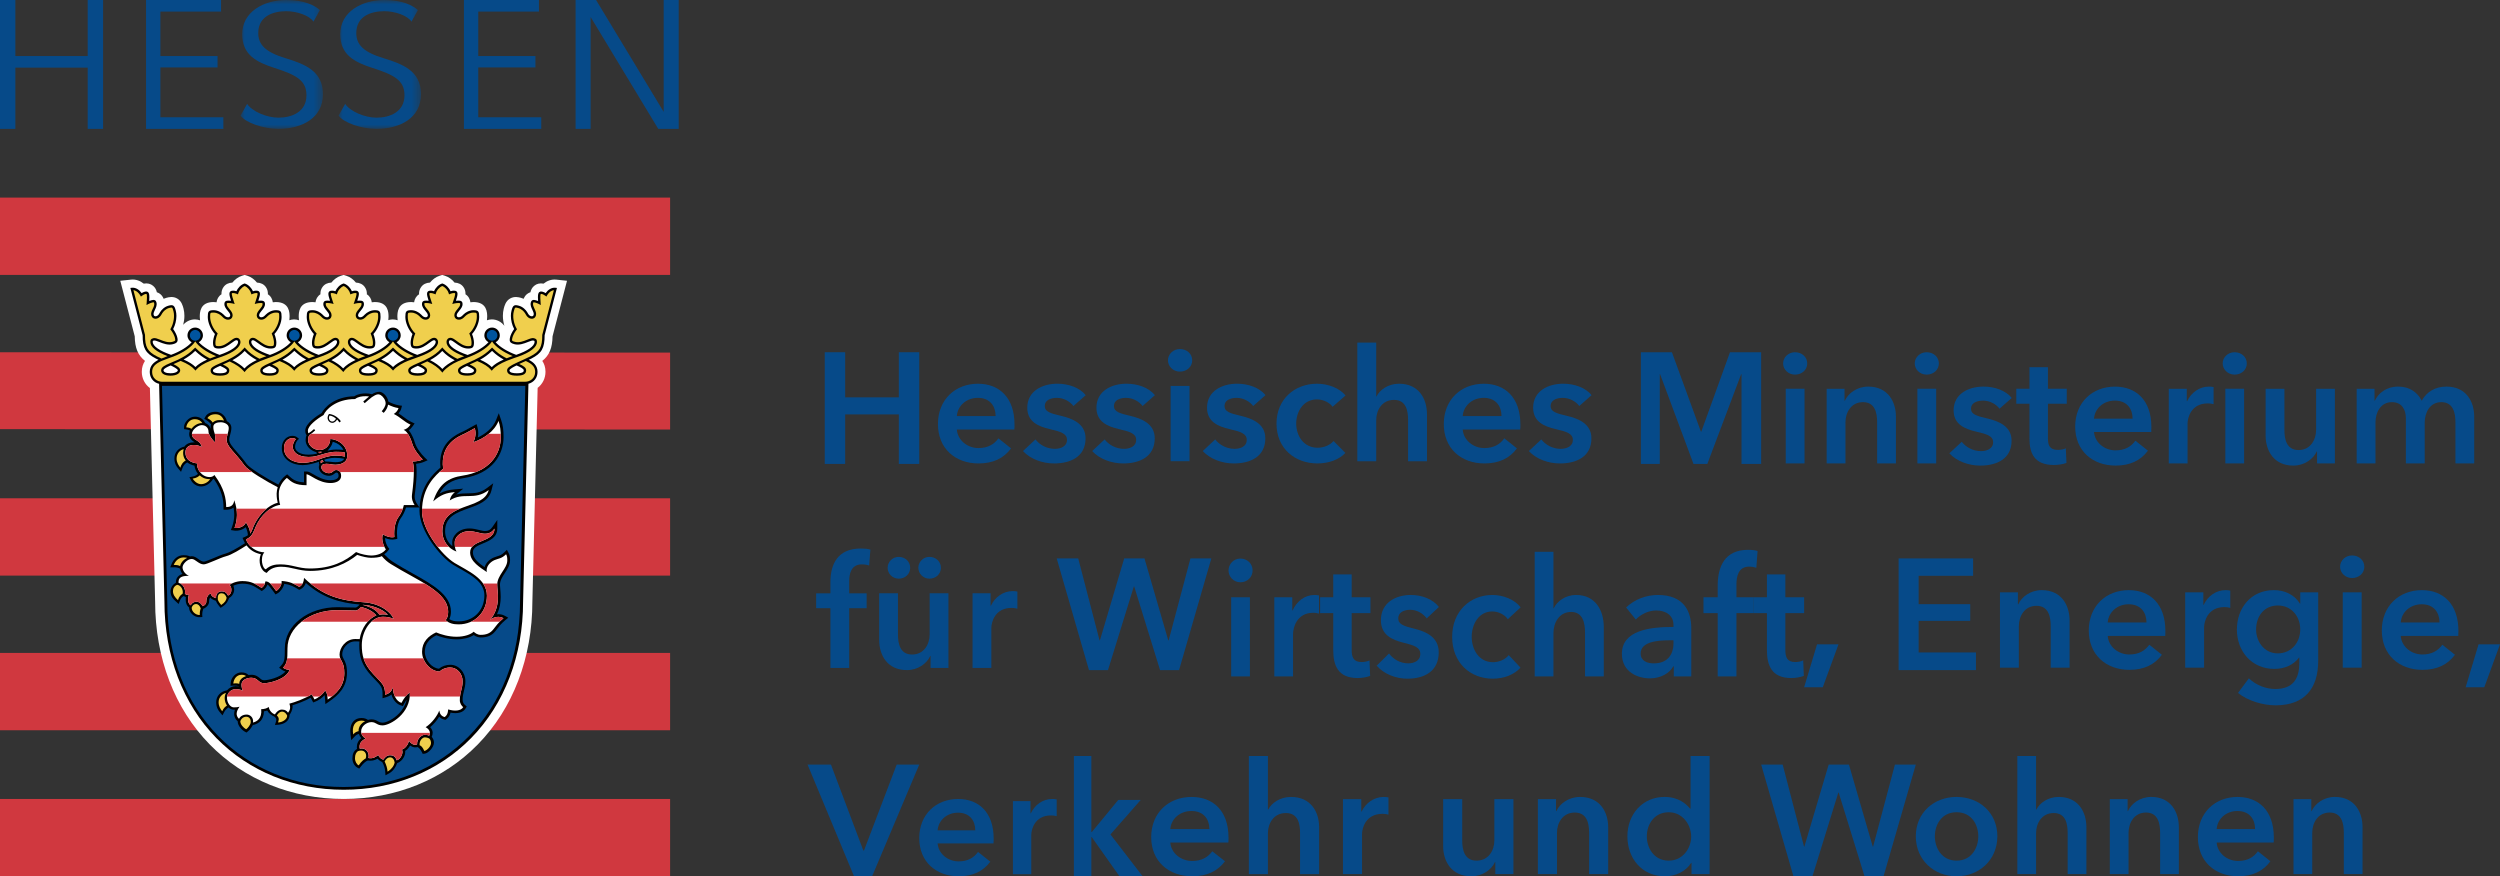 <?xml version="1.0" encoding="UTF-8"?>
<svg width="291px" height="102px" viewBox="0 0 291 102" version="1.1" xmlns="http://www.w3.org/2000/svg" xmlns:xlink="http://www.w3.org/1999/xlink">
    <rect x="0" y="0" width="291" height="102" fill="#333333" stroke="none"/>
    <title>Group 224</title>
    <defs>
        <polygon id="path-1" points="0 0 9.589 0 9.589 15 0 15"></polygon>
        <polygon id="path-3" points="0 0 9.589 0 9.589 15 0 15"></polygon>
    </defs>
    <g id="-Symbole" stroke="none" stroke-width="1" fill="none" fill-rule="evenodd">
        <g id="Element-/-artikel-initiatoren" transform="translate(-277, -303)">
            <g id="Group-224" transform="translate(277, 303)">
                <polygon id="Fill-1" fill="#D0383F" points="0 32 78 32 78 23 0 23"></polygon>
                <polygon id="Fill-2" fill="#D0383F" points="0 49.95 78 50 78 41.046 0 41"></polygon>
                <polygon id="Fill-3" fill="#D0383F" points="0 67 78 67 78 58 0 58"></polygon>
                <polygon id="Fill-4" fill="#D0383F" points="0 85 78 85 78 76 0 76"></polygon>
                <polygon id="Fill-5" fill="#D0383F" points="0 102 78 102 78 93 0 93"></polygon>
                <g id="Group-122" transform="translate(14, 32)">
                    <path d="M25.671,0.104 C25.226,0.246 24.852,0.545 24.572,0.892 C24.115,0.914 23.764,1.086 23.532,1.418 C23.36,1.66 23.296,1.918 23.296,2.19 C23.296,2.212 23.3,2.235 23.3,2.253 C22.945,2.473 22.769,2.832 22.724,3.186 C22.612,3.171 22.5,3.156 22.38,3.156 C20.772,3.156 20.772,4.41 20.772,4.883 C20.772,5.014 20.784,5.145 20.802,5.279 C20.623,5.219 20.432,5.178 20.23,5.178 C20.039,5.178 19.856,5.219 19.68,5.275 C19.695,5.141 19.707,5.01 19.707,4.883 C19.707,4.41 19.707,3.156 18.099,3.156 C17.983,3.156 17.867,3.171 17.755,3.186 C17.71,2.832 17.534,2.473 17.179,2.253 C17.179,2.235 17.183,2.212 17.183,2.19 C17.183,1.918 17.119,1.66 16.947,1.418 C16.715,1.086 16.364,0.914 15.911,0.892 C15.631,0.545 15.253,0.246 14.808,0.104 L14.483,0 L14.154,0.104 C13.709,0.246 13.331,0.545 13.05,0.892 C12.598,0.914 12.247,1.086 12.015,1.418 C11.843,1.66 11.779,1.918 11.779,2.19 C11.779,2.212 11.783,2.235 11.783,2.253 C11.428,2.473 11.252,2.832 11.207,3.186 C11.095,3.171 10.983,3.156 10.863,3.156 C9.255,3.156 9.255,4.41 9.255,4.883 C9.255,5.014 9.266,5.152 9.285,5.286 C9.098,5.223 8.9,5.178 8.69,5.178 C8.144,5.178 7.662,5.424 7.325,5.809 C7.415,5.462 7.464,5.107 7.464,4.764 C7.464,4.473 7.43,4.19 7.363,3.925 C7.269,3.578 7.135,3.048 6.634,2.753 C6.144,2.462 5.643,2.593 5.374,2.664 C5.261,2.694 5.153,2.735 5.048,2.779 C4.936,2.5 4.764,2.279 4.517,2.134 C4.431,2.082 4.345,2.048 4.259,2.022 C4.196,1.735 4.065,1.477 3.822,1.272 C3.526,1.022 3.156,0.936 2.73,1.015 C2.337,0.701 1.84,0.489 1.253,0.548 L0,0.683 C0,0.683 1.627,6.935 1.683,7.148 C1.705,8.498 2.045,9.349 2.876,10.009 C2.655,10.341 2.505,10.755 2.505,11.274 C2.505,12.054 2.864,12.74 3.448,13.169 C3.478,14.311 4.057,38.042 4.057,38.042 L4.057,38.015 C4.057,44.57 6.316,50.48 10.418,54.662 C14.427,58.75 19.965,61 26.011,61 C32.062,61 37.6,58.75 41.608,54.662 C45.71,50.48 47.969,44.566 47.969,38.015 L47.969,38.042 C47.969,38.042 48.552,14.337 48.582,13.147 C49.147,12.714 49.495,12.039 49.495,11.274 C49.495,10.755 49.345,10.341 49.124,10.009 C49.955,9.349 50.291,8.498 50.317,7.148 C50.373,6.935 52,0.683 52,0.683 L50.747,0.548 C50.16,0.489 49.663,0.701 49.27,1.015 C48.844,0.936 48.474,1.022 48.178,1.272 C47.932,1.477 47.804,1.735 47.741,2.022 C47.655,2.048 47.569,2.082 47.483,2.134 C47.236,2.279 47.064,2.5 46.952,2.779 C46.847,2.735 46.739,2.694 46.626,2.664 C46.357,2.593 45.86,2.462 45.366,2.753 C44.865,3.048 44.727,3.578 44.637,3.925 C44.57,4.19 44.536,4.473 44.536,4.764 C44.536,5.148 44.6,5.544 44.708,5.924 C44.375,5.477 43.848,5.178 43.246,5.178 C43.048,5.178 42.857,5.219 42.678,5.279 C42.696,5.145 42.708,5.014 42.708,4.883 C42.708,4.41 42.708,3.156 41.1,3.156 C40.98,3.156 40.868,3.171 40.756,3.186 C40.711,2.832 40.535,2.473 40.18,2.253 C40.18,2.235 40.184,2.212 40.184,2.19 C40.184,1.918 40.12,1.66 39.948,1.418 C39.716,1.086 39.365,0.914 38.908,0.892 C38.632,0.545 38.254,0.246 37.809,0.104 L37.48,0 L37.155,0.104 C36.71,0.246 36.332,0.545 36.051,0.892 C35.599,0.914 35.248,1.086 35.016,1.418 C34.844,1.66 34.776,1.918 34.776,2.19 C34.776,2.212 34.784,2.235 34.784,2.253 C34.429,2.473 34.249,2.832 34.204,3.186 C34.096,3.171 33.98,3.156 33.864,3.156 C32.256,3.156 32.256,4.41 32.256,4.883 C32.256,5.014 32.267,5.145 32.286,5.279 C32.103,5.219 31.916,5.178 31.714,5.178 C31.534,5.178 31.362,5.215 31.201,5.264 C31.216,5.133 31.224,5.007 31.224,4.883 C31.224,4.41 31.224,3.156 29.616,3.156 C29.5,3.156 29.384,3.171 29.276,3.186 C29.231,2.832 29.051,2.473 28.696,2.253 C28.7,2.235 28.704,2.212 28.704,2.19 C28.704,1.918 28.636,1.66 28.464,1.418 C28.232,1.086 27.881,0.914 27.428,0.892 C27.148,0.545 26.774,0.246 26.325,0.104 L26,0 L25.671,0.104 Z" id="Fill-6" fill="#FFFFFF"></path>
                    <path d="M50.649,1.495 C50.185,1.443 49.766,1.752 49.516,2.118 C49.389,2.04 49.261,1.984 49.183,1.965 C49.078,1.935 48.906,1.89 48.772,2.002 C48.663,2.096 48.614,2.256 48.614,2.603 C48.614,2.722 48.622,2.871 48.633,3.036 C48.536,2.998 48.435,2.965 48.356,2.946 C48.222,2.909 48.072,2.883 47.953,2.954 C47.848,3.017 47.81,3.121 47.784,3.215 C47.706,3.517 47.844,3.804 47.964,4.054 C48.065,4.27 48.162,4.476 48.117,4.651 C48.102,4.703 48.042,4.867 47.814,4.808 C47.605,4.752 47.508,4.584 47.407,4.409 L47.373,4.349 C47.212,4.073 46.857,3.707 46.393,3.584 C46.161,3.524 45.986,3.487 45.836,3.573 C45.679,3.666 45.615,3.871 45.537,4.177 C45.488,4.36 45.466,4.561 45.466,4.77 C45.466,5.281 45.604,5.845 45.847,6.3 C45.608,6.628 45.44,6.994 45.384,7.207 C45.346,7.345 45.328,7.46 45.328,7.557 C45.328,7.833 45.485,7.96 45.877,8.065 C46.438,8.21 47.003,7.986 47.455,7.807 C47.717,7.703 47.968,7.606 48.087,7.639 C48.222,7.673 48.222,7.673 48.222,7.803 C48.222,8.288 47.422,8.844 46.087,9.303 C45.066,8.934 44.146,8.363 43.69,7.837 C43.978,7.688 44.176,7.386 44.176,7.035 C44.176,6.535 43.772,6.128 43.278,6.128 C42.781,6.128 42.377,6.535 42.377,7.035 C42.377,7.382 42.572,7.68 42.86,7.833 C42.388,8.363 41.454,8.945 40.425,9.318 C39.064,8.855 38.249,8.292 38.249,7.803 C38.249,7.755 38.264,7.598 38.44,7.598 C38.567,7.598 38.784,7.759 39.012,7.923 C39.404,8.214 39.894,8.572 40.478,8.572 C41.02,8.572 41.169,8.423 41.169,7.871 C41.169,7.65 41.095,7.255 40.945,6.878 C41.439,6.341 41.779,5.543 41.779,4.897 C41.779,4.267 41.7,4.106 41.098,4.106 C40.62,4.106 40.182,4.371 39.958,4.599 L39.913,4.644 C39.767,4.793 39.632,4.931 39.416,4.931 C39.18,4.931 39.161,4.755 39.161,4.7 C39.161,4.52 39.307,4.349 39.46,4.166 C39.64,3.95 39.842,3.707 39.842,3.398 C39.842,3.039 39.61,2.991 39.359,2.991 C39.277,2.991 39.172,2.995 39.068,3.01 C39.195,2.622 39.255,2.372 39.255,2.207 C39.255,2.107 39.232,2.032 39.191,1.972 C39.09,1.831 38.911,1.831 38.806,1.831 C38.724,1.831 38.585,1.853 38.443,1.898 C38.29,1.543 37.938,1.14 37.527,1.01 L37.482,0.995 L37.434,1.01 C37.026,1.14 36.671,1.543 36.521,1.898 C36.379,1.853 36.237,1.831 36.155,1.831 C36.05,1.831 35.871,1.831 35.77,1.972 C35.728,2.032 35.706,2.107 35.706,2.207 C35.706,2.372 35.766,2.622 35.893,3.01 C35.788,2.995 35.687,2.991 35.605,2.991 C35.351,2.991 35.119,3.039 35.119,3.398 C35.119,3.707 35.321,3.95 35.5,4.166 C35.654,4.349 35.8,4.52 35.8,4.7 C35.8,4.755 35.781,4.931 35.545,4.931 C35.328,4.931 35.194,4.793 35.052,4.644 L35.003,4.599 C34.779,4.371 34.345,4.106 33.863,4.106 C33.264,4.106 33.182,4.267 33.182,4.897 C33.182,5.543 33.522,6.341 34.016,6.878 C33.866,7.255 33.795,7.647 33.795,7.871 C33.795,8.423 33.945,8.572 34.487,8.572 C35.07,8.572 35.56,8.214 35.953,7.923 C36.181,7.759 36.394,7.598 36.521,7.598 C36.697,7.598 36.712,7.755 36.712,7.803 C36.712,8.288 35.908,8.848 34.566,9.307 C33.556,8.945 32.621,8.363 32.157,7.837 C32.445,7.684 32.643,7.382 32.643,7.035 C32.643,6.535 32.24,6.128 31.746,6.128 C31.249,6.128 30.845,6.535 30.845,7.035 C30.845,7.382 31.043,7.684 31.327,7.833 C30.86,8.367 29.932,8.945 28.919,9.307 C27.573,8.852 26.769,8.292 26.769,7.803 C26.769,7.755 26.78,7.598 26.96,7.598 C27.087,7.598 27.3,7.759 27.528,7.923 C27.921,8.214 28.411,8.572 28.994,8.572 C29.536,8.572 29.686,8.423 29.686,7.871 C29.686,7.647 29.615,7.255 29.465,6.878 C29.959,6.341 30.295,5.543 30.295,4.897 C30.295,4.267 30.217,4.106 29.618,4.106 C29.136,4.106 28.702,4.371 28.478,4.599 L28.429,4.644 C28.287,4.793 28.152,4.931 27.936,4.931 C27.7,4.931 27.681,4.755 27.681,4.7 C27.681,4.52 27.827,4.349 27.98,4.166 C28.16,3.95 28.362,3.707 28.362,3.398 C28.362,3.039 28.13,2.991 27.876,2.991 C27.794,2.991 27.693,2.995 27.588,3.01 C27.711,2.622 27.775,2.372 27.775,2.207 C27.775,2.107 27.752,2.032 27.711,1.972 C27.61,1.831 27.431,1.831 27.322,1.831 C27.244,1.831 27.102,1.853 26.96,1.898 C26.81,1.543 26.455,1.14 26.047,1.01 L25.999,0.995 L25.954,1.01 C25.542,1.14 25.191,1.543 25.038,1.898 C24.895,1.853 24.757,1.831 24.675,1.831 C24.566,1.831 24.387,1.831 24.29,1.972 C24.245,2.032 24.222,2.107 24.222,2.207 C24.222,2.375 24.286,2.622 24.413,3.01 C24.308,2.995 24.204,2.991 24.121,2.991 C23.871,2.991 23.635,3.039 23.635,3.398 C23.635,3.707 23.841,3.95 24.02,4.166 C24.174,4.349 24.316,4.52 24.316,4.7 C24.316,4.755 24.297,4.931 24.062,4.931 C23.848,4.931 23.71,4.793 23.568,4.644 L23.523,4.599 C23.295,4.371 22.861,4.106 22.383,4.106 C21.781,4.106 21.702,4.267 21.702,4.897 C21.702,5.543 22.042,6.341 22.536,6.878 C22.386,7.255 22.312,7.647 22.312,7.871 C22.312,8.423 22.461,8.572 23.003,8.572 C23.587,8.572 24.077,8.214 24.469,7.923 C24.697,7.759 24.914,7.598 25.041,7.598 C25.217,7.598 25.228,7.755 25.228,7.803 C25.228,8.288 24.428,8.848 23.086,9.307 C22.076,8.945 21.137,8.363 20.677,7.837 C20.965,7.684 21.164,7.382 21.164,7.035 C21.164,6.535 20.76,6.128 20.262,6.128 C19.765,6.128 19.365,6.535 19.365,7.035 C19.365,7.382 19.559,7.684 19.847,7.833 C19.376,8.37 18.441,8.952 17.42,9.314 C16.059,8.855 15.252,8.292 15.252,7.803 C15.252,7.755 15.263,7.598 15.442,7.598 C15.566,7.598 15.783,7.759 16.011,7.923 C16.403,8.214 16.893,8.572 17.477,8.572 C18.019,8.572 18.168,8.423 18.168,7.871 C18.168,7.65 18.094,7.255 17.944,6.878 C18.438,6.341 18.778,5.543 18.778,4.897 C18.778,4.267 18.699,4.106 18.097,4.106 C17.619,4.106 17.185,4.371 16.96,4.599 L16.912,4.644 C16.77,4.793 16.631,4.931 16.418,4.931 C16.179,4.931 16.164,4.755 16.164,4.7 C16.164,4.52 16.306,4.349 16.459,4.166 C16.639,3.95 16.845,3.707 16.845,3.398 C16.845,3.039 16.609,2.991 16.358,2.991 C16.276,2.991 16.171,2.995 16.067,3.01 C16.194,2.622 16.257,2.375 16.257,2.207 C16.257,2.107 16.235,2.032 16.19,1.972 C16.093,1.831 15.913,1.831 15.805,1.831 C15.723,1.831 15.584,1.853 15.442,1.898 C15.289,1.543 14.937,1.14 14.526,1.01 L14.481,0.995 L14.433,1.01 C14.025,1.14 13.67,1.543 13.52,1.898 C13.378,1.853 13.24,1.831 13.158,1.831 C13.049,1.831 12.87,1.831 12.769,1.972 C12.727,2.032 12.705,2.107 12.705,2.207 C12.705,2.372 12.769,2.622 12.892,3.01 C12.791,2.995 12.686,2.991 12.604,2.991 C12.354,2.991 12.118,3.039 12.118,3.398 C12.118,3.707 12.324,3.95 12.499,4.166 C12.656,4.349 12.799,4.52 12.799,4.7 C12.799,4.755 12.78,4.931 12.544,4.931 C12.327,4.931 12.193,4.793 12.051,4.644 L12.006,4.599 C11.778,4.371 11.344,4.106 10.865,4.106 C10.263,4.106 10.185,4.267 10.185,4.897 C10.185,5.543 10.525,6.341 11.019,6.878 C10.865,7.255 10.794,7.647 10.794,7.871 C10.794,8.423 10.944,8.572 11.486,8.572 C12.069,8.572 12.559,8.214 12.952,7.923 C13.18,7.759 13.393,7.598 13.52,7.598 C13.7,7.598 13.711,7.755 13.711,7.803 C13.711,8.292 12.907,8.852 11.557,9.311 C10.536,8.938 9.609,8.359 9.141,7.833 C9.426,7.68 9.62,7.382 9.62,7.035 C9.62,6.535 9.216,6.128 8.723,6.128 C8.225,6.128 7.821,6.535 7.821,7.035 C7.821,7.386 8.02,7.688 8.311,7.837 C7.855,8.363 6.935,8.934 5.911,9.303 C4.576,8.844 3.779,8.288 3.779,7.803 C3.779,7.673 3.779,7.673 3.91,7.639 C4.033,7.606 4.28,7.703 4.546,7.807 C4.998,7.99 5.559,8.21 6.124,8.065 C6.367,8.001 6.531,7.93 6.621,7.785 C6.658,7.714 6.677,7.643 6.677,7.557 C6.677,7.456 6.655,7.345 6.617,7.207 C6.561,6.994 6.393,6.628 6.154,6.3 C6.397,5.845 6.535,5.281 6.535,4.77 C6.535,4.561 6.509,4.36 6.464,4.177 C6.385,3.871 6.322,3.666 6.161,3.573 C6.015,3.487 5.84,3.524 5.608,3.584 C5.14,3.707 4.789,4.073 4.628,4.349 L4.594,4.409 C4.493,4.584 4.396,4.752 4.187,4.808 C3.959,4.867 3.895,4.703 3.884,4.651 C3.839,4.476 3.932,4.27 4.037,4.054 C4.157,3.804 4.291,3.517 4.213,3.215 C4.19,3.121 4.149,3.017 4.048,2.954 C3.929,2.883 3.775,2.909 3.645,2.946 C3.562,2.965 3.465,2.998 3.368,3.036 C3.379,2.871 3.386,2.722 3.386,2.603 C3.386,2.256 3.338,2.096 3.226,2.002 C3.095,1.89 2.919,1.935 2.818,1.965 C2.736,1.984 2.612,2.04 2.485,2.118 C2.235,1.752 1.816,1.443 1.352,1.495 L1.173,1.514 C1.173,1.514 2.594,6.986 2.601,7.02 C2.605,8.531 2.942,9.117 4.149,9.736 C4.149,9.736 4.299,9.807 4.448,9.881 C3.906,10.161 3.431,10.564 3.431,11.292 C3.431,11.985 3.88,12.534 4.52,12.676 C4.606,16.209 5.14,38.029 5.14,38.033 C5.14,44.297 7.287,49.937 11.187,53.914 C14.994,57.791 20.259,59.928 26.014,59.928 C31.768,59.928 37.034,57.791 40.837,53.914 C44.737,49.937 46.887,44.297 46.887,38.029 C46.887,38.029 47.455,14.836 47.511,12.668 C48.132,12.515 48.57,11.974 48.57,11.292 C48.57,10.564 48.091,10.161 47.552,9.881 C47.702,9.807 47.852,9.736 47.852,9.736 C49.059,9.117 49.392,8.531 49.396,7.02 C49.407,6.986 50.828,1.514 50.828,1.514 L50.649,1.495 Z M46.131,10.538 C46.591,10.736 46.965,10.919 46.965,11.109 C46.965,11.21 46.965,11.448 46.161,11.448 C45.769,11.448 45.301,11.389 45.301,11.109 C45.301,10.941 45.87,10.661 46.131,10.538 L46.131,10.538 Z M41.996,9.807 C42.347,9.609 42.77,9.329 43.278,8.844 C43.753,9.314 44.191,9.598 44.557,9.807 C44.557,9.807 44.591,9.822 44.636,9.848 C43.996,10.128 43.551,10.411 43.241,10.732 C42.934,10.419 42.504,10.143 41.884,9.866 C41.928,9.84 41.996,9.807 41.996,9.807 L41.996,9.807 Z M40.358,10.594 C40.702,10.747 41.169,10.956 41.169,11.109 C41.169,11.191 41.169,11.448 40.38,11.448 C39.588,11.448 39.588,11.191 39.588,11.109 C39.588,10.952 40.059,10.732 40.358,10.594 L40.358,10.594 Z M36.2,9.84 C36.547,9.646 37.037,9.329 37.482,8.852 C37.924,9.329 38.417,9.646 38.761,9.84 C38.761,9.84 38.843,9.881 38.933,9.93 C38.309,10.243 37.823,10.583 37.49,10.948 C37.146,10.572 36.667,10.225 36.058,9.915 C36.125,9.881 36.2,9.84 36.2,9.84 L36.2,9.84 Z M34.637,10.583 C34.958,10.728 35.433,10.952 35.433,11.109 C35.433,11.336 35.16,11.448 34.614,11.448 C34.068,11.448 33.791,11.336 33.791,11.109 C33.791,10.956 34.259,10.743 34.637,10.583 L34.637,10.583 Z M30.463,9.807 C30.815,9.609 31.237,9.329 31.746,8.841 C32.176,9.251 32.565,9.546 33.025,9.807 C33.025,9.807 33.085,9.837 33.115,9.855 C32.494,10.131 32.06,10.407 31.75,10.721 C31.439,10.407 31.002,10.131 30.374,9.855 C30.407,9.837 30.463,9.807 30.463,9.807 L30.463,9.807 Z M28.841,10.579 C29.218,10.743 29.689,10.956 29.689,11.109 C29.689,11.221 29.689,11.448 28.87,11.448 C28.055,11.448 28.055,11.221 28.055,11.109 C28.055,10.937 28.523,10.721 28.841,10.579 L28.841,10.579 Z M24.72,9.84 C25.064,9.646 25.557,9.329 25.999,8.852 C26.44,9.329 26.933,9.643 27.281,9.84 C27.281,9.84 27.33,9.866 27.39,9.9 C26.735,10.202 26.268,10.523 25.943,10.881 C25.606,10.527 25.15,10.206 24.578,9.915 C24.641,9.881 24.72,9.84 24.72,9.84 L24.72,9.84 Z M23.153,10.583 C23.478,10.728 23.953,10.952 23.953,11.109 C23.953,11.392 23.504,11.448 23.13,11.448 C22.757,11.448 22.308,11.392 22.308,11.109 C22.308,10.956 22.779,10.743 23.153,10.583 L23.153,10.583 Z M18.983,9.807 C19.331,9.609 19.758,9.329 20.262,8.841 C20.692,9.247 21.085,9.546 21.545,9.807 C21.545,9.807 21.582,9.825 21.635,9.855 C21.003,10.135 20.562,10.419 20.247,10.739 C19.941,10.422 19.507,10.143 18.875,9.863 C18.916,9.84 18.983,9.807 18.983,9.807 L18.983,9.807 Z M17.342,10.586 C17.693,10.739 18.172,10.956 18.172,11.109 C18.172,11.202 18.172,11.448 17.372,11.448 C16.572,11.448 16.572,11.202 16.572,11.109 C16.572,10.941 17.028,10.728 17.342,10.586 L17.342,10.586 Z M13.202,9.84 C13.546,9.643 14.04,9.329 14.481,8.852 C14.923,9.329 15.416,9.646 15.76,9.84 C15.76,9.84 15.82,9.87 15.891,9.908 C15.24,10.21 14.777,10.531 14.455,10.889 C14.119,10.542 13.647,10.221 13.045,9.922 C13.116,9.885 13.202,9.84 13.202,9.84 L13.202,9.84 Z M11.624,10.586 C11.927,10.725 12.41,10.952 12.41,11.109 C12.41,11.21 12.41,11.448 11.602,11.448 C10.79,11.448 10.79,11.21 10.79,11.109 C10.79,10.956 11.269,10.739 11.624,10.586 L11.624,10.586 Z M7.44,9.807 C7.806,9.598 8.244,9.314 8.723,8.844 C9.227,9.329 9.654,9.609 10.001,9.807 C10.001,9.807 10.046,9.829 10.102,9.859 C9.489,10.135 9.059,10.407 8.749,10.721 C8.438,10.404 7.997,10.124 7.365,9.848 C7.388,9.833 7.44,9.807 7.44,9.807 L7.44,9.807 Z M5.869,10.538 C6.131,10.661 6.7,10.941 6.7,11.109 C6.7,11.213 6.483,11.448 5.84,11.448 C5.282,11.448 5.032,11.277 5.032,11.109 C5.032,10.919 5.406,10.736 5.869,10.538 L5.869,10.538 Z" id="Fill-8" fill="#000000"></path>
                    <path d="M39.54,34.202 L38.78,33.761 C37.188,32.795 34.828,29.728 34.828,27.468 C34.828,27.33 34.832,27.199 34.835,27.069 L33.261,27.069 C33.149,27.457 32.947,27.938 32.629,28.352 C32.442,28.594 32.207,29.21 32.207,30.031 C32.207,30.161 32.214,30.299 32.225,30.441 L32.252,30.717 L31.986,30.777 C31.597,30.859 31.171,30.777 30.819,30.624 C30.827,31.042 31.021,31.504 31.178,31.709 L31.32,31.896 L31.182,32.083 C31.062,32.25 30.905,32.396 30.722,32.515 C31.059,32.877 31.384,33.164 31.676,33.355 C32.427,33.847 33.231,34.295 34.005,34.731 C36.312,36.022 38.489,37.242 38.489,39.186 C38.489,39.533 38.422,39.827 38.298,40.07 C38.605,40.253 38.923,40.327 39.394,40.327 C41.125,40.327 42.382,39.051 42.382,37.298 C42.382,35.798 40.934,34.985 39.54,34.202" id="Fill-10" fill="#00549E"></path>
                    <path d="M25.976,20.367 C25.908,20.218 25.763,20.02 25.632,19.9 C25.344,19.632 24.985,19.486 24.727,19.43 C24.682,19.669 24.57,19.934 24.372,20.162 C24.274,20.274 24.2,20.397 24.121,20.456 C24.428,20.382 24.764,20.326 25.112,20.326 C25.404,20.326 25.71,20.344 25.976,20.367" id="Fill-12" fill="#00549E"></path>
                    <path d="M4.854,12.915 L5.47,38.078 C5.47,51.005 14.49,59.608 26.004,59.608 C37.514,59.608 46.533,51.005 46.533,38.078 L47.149,12.915 L4.854,12.915 Z M44.23,36.56 C44.252,36.821 44.282,37.134 44.282,37.481 C44.282,38.086 44.192,38.791 43.844,39.499 C44.166,39.466 44.484,39.522 44.763,39.679 L45.164,39.899 L44.812,40.19 C44.361,40.563 44.117,40.88 43.856,41.216 L43.653,41.473 C43.246,41.977 42.725,42.2 41.959,42.2 C41.675,42.2 41.394,42.1 41.145,41.921 C40.67,42.23 39.941,42.421 39.154,42.421 C38.13,42.421 37.233,42.122 36.792,41.943 C35.89,42.398 35.45,43.021 35.45,43.857 C35.45,44.827 36.253,45.771 37.098,45.838 C37.424,45.558 37.905,45.379 38.419,45.379 C39.383,45.379 40.172,46.241 40.172,47.3 C40.172,47.763 40.086,48.095 40.004,48.419 C39.921,48.74 39.847,49.042 39.847,49.49 C39.847,49.796 40.041,49.994 40.127,50.065 L40.329,50.233 L40.194,50.464 C39.913,50.941 39.245,51.113 38.441,50.949 C38.373,51.277 38.238,51.482 37.981,51.699 L37.865,51.788 L37.722,51.762 C37.479,51.714 37.278,51.594 37.125,51.415 C36.863,51.844 36.489,52.299 36.07,52.643 C36.25,52.837 36.362,53.06 36.362,53.295 C36.362,53.46 36.32,53.627 36.25,53.766 C36.422,53.974 36.512,54.195 36.512,54.43 C36.512,54.993 35.846,55.694 35.412,55.728 L35.198,55.746 L35.112,55.56 C34.918,55.179 34.739,55.019 34.604,54.956 C34.38,55.03 34.066,55.023 33.733,54.777 C33.599,55.03 33.397,55.262 33.157,55.411 C33.161,55.444 33.169,55.478 33.169,55.511 C33.169,55.717 33.112,55.933 32.999,56.142 C32.839,56.444 32.578,56.705 32.229,56.828 C32.064,57.302 31.762,57.761 31.291,58.018 L30.869,58.246 L30.835,57.765 C30.813,57.496 30.723,57.112 30.491,56.702 C30.289,56.619 30.084,56.467 29.952,56.31 C29.609,56.515 29.23,56.59 28.805,56.522 C28.568,56.616 28.314,56.825 27.974,57.261 L27.814,57.47 L27.582,57.343 C27.252,57.16 27.02,56.728 27.02,56.284 C27.02,55.776 27.171,55.4 27.555,55.176 C27.548,55.123 27.536,55.012 27.536,54.982 C27.536,54.541 27.705,54.202 28.057,53.922 C27.925,53.777 27.832,53.609 27.779,53.43 C27.608,53.467 27.458,53.553 27.33,53.683 L26.886,54.157 L26.8,53.508 C26.717,52.844 26.826,52.314 27.126,51.975 C27.354,51.714 27.679,51.576 28.071,51.576 C28.452,51.576 28.681,51.691 28.827,51.799 C28.968,51.758 29.111,51.736 29.249,51.736 C29.597,51.736 29.806,51.855 29.975,51.949 C30.135,52.042 30.267,52.117 30.551,52.117 C30.905,52.117 31.762,51.77 32.469,51.027 C32.81,50.673 33.187,50.132 33.34,49.423 C33.24,49.572 33.134,49.74 33.018,49.957 L32.899,50.184 L32.656,50.109 C32.143,49.949 31.751,49.472 31.564,48.841 C31.407,48.972 31.205,49.08 30.921,49.162 L30.528,49.274 L30.528,48.863 C30.528,48.005 30.386,47.864 29.612,47.058 L29.249,46.677 C28.057,45.416 27.817,44.361 27.817,43.07 C27.817,42.935 27.825,42.801 27.839,42.667 C27.66,42.659 27.5,42.656 27.365,42.656 C26.419,42.656 25.836,43.525 25.836,44.144 C25.836,44.39 25.907,44.521 26.011,44.715 C26.18,45.028 26.389,45.416 26.389,46.308 C26.389,48.005 25.345,48.949 24.321,49.651 L23.875,49.96 L23.839,49.401 C23.824,49.21 23.815,49.054 23.783,48.916 C23.472,49.244 23.086,49.524 22.713,49.666 L22.455,49.766 C22.455,49.766 22.249,49.367 22.17,49.214 C21.505,49.591 20.611,49.923 20.046,50.091 C20.051,50.136 20.057,50.184 20.057,50.229 C20.057,50.647 19.841,51.02 19.703,51.21 L19.706,51.24 C19.706,51.896 19.082,52.296 18.461,52.352 L18.005,52.389 L18.139,51.949 C18.248,51.602 17.938,51.415 17.938,51.415 C17.612,51.277 17.265,51.016 17.104,50.703 C16.984,50.747 16.853,50.777 16.725,50.796 C16.715,51.337 16.531,51.68 16.364,51.882 C16.139,52.15 15.791,52.333 15.425,52.393 C15.275,52.687 15.099,52.934 14.848,53.139 L14.688,53.269 L14.509,53.172 C14.154,52.982 13.686,52.486 13.671,52.005 L13.668,51.945 C13.495,51.822 13.353,51.605 13.297,51.393 C13.27,51.3 13.256,51.203 13.256,51.098 C13.256,50.941 13.289,50.774 13.346,50.609 L13.222,50.609 C12.979,50.609 12.766,50.509 12.591,50.344 C12.411,50.468 12.224,50.639 12.111,50.856 L11.899,51.27 L11.6,50.915 C11.398,50.677 11.165,50.33 11.165,49.74 C11.165,49.02 11.674,48.468 12.421,48.356 C12.676,48.05 13.058,47.867 13.413,47.867 C13.559,47.867 13.689,47.879 13.816,47.901 L13.816,47.886 C13.645,47.819 13.432,47.789 13.181,47.804 L12.834,47.826 L12.856,47.476 C12.889,46.905 13.421,46.267 14.071,46.267 C14.509,46.267 14.721,46.383 14.928,46.569 C15.036,46.55 15.147,46.543 15.261,46.543 C15.772,46.543 16.042,46.767 16.255,46.95 C16.424,47.095 16.528,47.181 16.749,47.181 C17.204,47.181 18.622,46.871 19.224,46.162 C19.052,46.11 18.892,46.028 18.761,45.927 L18.49,45.722 L18.722,45.472 C19.086,45.073 19.157,44.872 19.157,43.424 C19.157,42.159 19.784,40.969 20.925,40.074 C22.07,39.171 23.614,38.675 25.275,38.675 L26.303,38.697 L27.402,38.716 C27.425,38.716 27.573,38.705 27.865,38.369 C25.574,38.171 23.588,37.612 21.599,35.858 C21.478,36.194 21.27,36.448 20.978,36.586 L20.828,36.66 L20.686,36.571 C20.2,36.276 19.784,36.052 19.082,35.955 C18.981,36.437 18.615,36.892 18.308,37.06 L18.072,37.194 L17.769,36.776 C17.544,36.463 17.325,36.164 17.13,36.037 C17.041,36.295 16.871,36.519 16.637,36.679 L16.468,36.795 L16.172,36.604 C15.566,36.22 15.133,35.94 14.221,35.94 C13.791,35.94 13.397,36.067 13.162,36.175 C13.222,36.313 13.249,36.466 13.256,36.646 L13.256,36.672 C13.256,36.981 13.073,37.272 12.912,37.429 C12.856,37.485 12.736,37.571 12.662,37.604 C12.56,37.899 12.414,38.276 11.91,38.604 L11.681,38.753 L11.505,38.544 C11.319,38.321 11.203,38.123 11.116,37.921 C10.908,37.873 10.62,37.731 10.452,37.545 C10.392,37.649 10.339,37.809 10.339,38.03 C10.339,38.395 9.998,38.742 9.658,38.862 C9.573,39.13 9.531,39.361 9.538,39.514 L9.554,39.82 L9.251,39.839 C8.96,39.861 8.649,39.746 8.402,39.526 C8.171,39.324 8.029,39.059 8.01,38.794 L8.01,38.709 C7.752,38.529 7.613,38.212 7.613,37.791 C7.613,37.698 7.62,37.601 7.631,37.496 C7.583,37.477 7.531,37.463 7.483,37.433 C7.46,37.418 7.43,37.395 7.397,37.373 C7.206,37.463 7.055,37.63 6.955,37.884 L6.791,38.306 L6.432,37.974 C6.199,37.761 5.848,37.436 5.848,36.847 C5.848,36.418 6.077,36.06 6.48,35.828 C6.477,35.802 6.477,35.776 6.477,35.75 C6.477,35.571 6.521,35.381 6.645,35.205 C6.78,35.015 6.982,34.885 7.24,34.806 C7.101,34.627 6.999,34.418 6.967,34.191 C6.757,34.086 6.525,34.034 6.282,34.034 L5.819,34.034 L5.994,33.605 C6.18,33.154 6.645,32.624 7.348,32.624 C7.49,32.624 7.807,32.624 8.126,32.769 C8.193,32.754 8.26,32.743 8.328,32.743 C8.627,32.743 8.862,32.915 9.091,33.079 C9.304,33.228 9.506,33.374 9.737,33.374 C9.89,33.374 10.522,33.109 10.938,32.934 C11.416,32.732 11.91,32.523 12.238,32.441 C12.664,32.333 13.488,31.896 14.515,31.229 C14.457,31.12 14.4,31.012 14.351,30.893 L14.232,30.609 L14.515,30.49 C14.655,30.43 14.763,30.367 14.853,30.3 C14.845,30.05 14.782,29.729 14.599,29.36 C14.243,29.684 13.697,29.83 13.245,29.759 L12.875,29.699 L13.006,29.345 C13.181,28.86 13.267,28.393 13.267,27.916 C13.267,27.64 13.238,27.364 13.181,27.076 C12.881,27.33 12.5,27.334 12.329,27.334 L12.019,27.334 L12.014,27.024 C12.007,26.181 11.854,25.133 10.882,23.734 C10.848,23.749 10.818,23.764 10.785,23.775 C10.489,24.275 9.938,24.625 9.42,24.625 C8.839,24.625 8.432,24.263 8.245,23.924 L8.044,23.551 L8.458,23.465 C8.712,23.417 8.904,23.293 9.042,23.159 C8.814,22.872 8.675,22.529 8.638,22.2 C8.293,22.126 8.01,21.995 7.788,21.82 C7.542,21.958 7.363,22.163 7.258,22.435 L7.071,22.924 L6.734,22.525 C6.532,22.29 6.301,21.939 6.301,21.35 C6.301,20.671 6.772,20.126 7.467,19.984 C7.699,19.645 8.111,19.488 8.517,19.488 C8.575,19.488 8.619,19.492 8.672,19.492 C8.38,19.309 8.02,19.052 8.02,18.515 C8.02,18.376 8.055,18.246 8.111,18.115 C7.99,18.056 7.853,18.007 7.692,17.988 L7.426,17.951 L7.423,17.671 C7.434,17.201 7.972,16.5 8.69,16.5 C9.233,16.5 9.658,16.769 9.883,17.242 C10.025,17.295 10.156,17.373 10.265,17.477 C10.396,17.604 10.482,17.761 10.53,17.933 C10.522,17.865 10.514,17.794 10.514,17.72 C10.514,17.694 10.514,17.668 10.519,17.642 C10.522,17.552 10.541,17.47 10.57,17.392 C10.455,17.239 10.279,17.06 10.029,16.903 L9.774,16.746 L9.92,16.485 C10.114,16.134 10.556,15.929 11.121,15.929 C11.76,15.929 12.287,16.474 12.407,17.019 C12.699,17.171 12.93,17.433 12.93,17.809 C12.93,18.097 12.851,18.388 12.781,18.641 C12.729,18.835 12.68,19.014 12.68,19.141 C12.673,19.574 13.024,19.977 13.555,20.585 C13.884,20.962 14.296,21.428 14.721,22.025 C15.032,22.458 16.984,23.681 18.405,24.409 C18.619,23.965 18.928,23.603 19.217,23.372 L19.423,23.208 L19.617,23.383 C20.066,23.793 20.409,24.092 21.389,24.144 L21.389,22.883 L21.7,22.883 C21.927,22.883 22.159,23.021 22.485,23.211 C22.982,23.502 23.658,23.902 24.496,23.902 C24.837,23.902 25.412,23.793 25.412,23.39 C25.412,23.047 25.26,23.01 25.148,23.01 C25.004,23.01 24.774,23.387 24.299,23.387 C23.67,23.387 23.11,22.932 23.11,22.383 C23.11,22.279 23.132,22.185 23.169,22.103 C23.113,21.965 23.102,21.872 23.139,21.745 C22.605,21.928 21.857,22.141 21.232,22.141 C20.062,22.141 18.801,21.514 18.801,20.145 C18.801,19.227 19.437,18.731 20.036,18.731 C20.256,18.731 20.457,18.794 20.6,18.914 L20.81,19.082 L20.638,19.223 C20.436,19.473 20.346,19.757 20.346,20.022 C20.346,20.454 20.835,20.925 21.913,20.925 C22.178,20.925 22.552,20.88 22.896,20.809 C22.859,20.745 22.832,20.682 22.818,20.626 C22.769,20.615 22.721,20.607 22.675,20.589 C22.036,20.365 21.573,19.835 21.573,19.223 C21.573,19.063 21.599,18.85 21.689,18.649 C21.689,18.649 21.532,18.518 21.532,18.119 C21.532,17.295 22.899,16.399 23.439,16.078 C23.753,15.459 24.901,14.165 27.244,14.127 C27.682,13.836 28.191,13.791 28.591,13.791 C28.79,13.791 29.033,13.818 29.297,13.888 C29.589,13.695 29.889,13.605 30.17,13.605 C30.502,13.605 31.078,14.041 31.202,14.743 C31.482,14.911 32.099,15.135 32.442,15.183 L32.791,15.228 L32.701,15.571 C32.648,15.765 32.537,15.955 32.391,16.119 C32.61,16.257 32.802,16.399 32.985,16.537 C33.272,16.754 33.545,16.959 33.928,17.134 L34.263,17.291 L34.05,17.597 C33.89,17.821 33.737,17.977 33.58,18.089 C33.983,18.552 34.226,19.29 34.304,19.559 C34.488,20.178 35.079,20.91 35.434,21.249 L35.774,21.577 L35.344,21.764 C35.079,21.876 34.788,21.95 34.429,21.991 C34.474,22.238 34.496,22.54 34.496,22.909 C34.496,23.592 34.425,24.484 34.279,25.584 C34.268,25.651 34.263,25.718 34.263,25.786 C34.263,26.147 34.399,26.431 34.517,26.618 L34.836,27.095 C34.975,24.521 36.396,23.182 37.271,22.424 C37.252,22.238 37.236,22.062 37.236,21.894 C37.236,19.417 39.152,18.556 39.911,18.216 L39.992,18.175 C40.184,18.089 40.472,17.929 40.721,17.783 L41.477,17.369 L41.577,17.75 C41.645,17.988 41.672,18.22 41.672,18.432 C41.672,18.608 41.649,18.772 41.616,18.925 C42.482,18.518 43.377,17.832 43.75,16.873 L44.058,16.097 L44.331,16.884 C44.533,17.466 44.615,18.026 44.615,18.876 C44.615,20.85 43.373,23.148 39.896,23.667 C38.572,23.861 37.727,24.405 37.155,25.45 C37.734,25.129 38.287,25.013 38.942,24.961 L39.918,24.883 L39.162,25.509 C39.137,25.532 39.122,25.547 39.099,25.565 C39.573,25.435 40.023,25.431 40.464,25.424 C41.201,25.416 41.899,25.405 42.711,24.786 L43.414,24.252 L43.198,25.11 C42.894,26.327 41.686,26.759 40.52,27.173 C39.124,27.673 37.808,28.143 37.808,29.837 C37.808,30.538 38.127,31.165 38.65,31.572 C38.638,31.408 38.636,31.247 38.636,31.091 C38.636,30.538 39.226,29.512 40.654,29.512 C41.04,29.512 41.418,29.602 41.75,29.684 C42.012,29.748 42.263,29.811 42.457,29.811 C42.842,29.811 43.093,29.673 43.32,29.341 L43.885,28.52 L43.885,29.516 C43.885,30.565 42.973,30.941 42.239,31.247 C41.499,31.553 41.043,31.766 41.043,32.296 C41.043,33.027 41.758,33.571 42.409,34.019 C42.554,33.512 42.991,33.098 43.471,32.896 L43.877,32.754 C44.158,32.672 44.382,32.601 44.708,32.284 L45,31.997 L45.194,32.355 C45.355,32.654 45.37,32.93 45.37,33.228 C45.37,33.773 45.067,34.236 44.776,34.683 C44.476,35.135 44.196,35.564 44.196,36.071 C44.196,36.202 44.211,36.366 44.23,36.56 L44.23,36.56 Z" id="Fill-14" fill="#064A89"></path>
                    <path d="M23.951,21.721 C24.456,21.721 24.654,21.799 25.047,21.799 C25.316,21.799 25.881,21.784 26.064,21.396 C25.724,21.329 25.353,21.295 24.961,21.295 C24.463,21.295 24.082,21.404 23.738,21.512 C23.764,21.609 23.828,21.676 23.884,21.721 L23.951,21.721 Z" id="Fill-16" fill="#00549E"></path>
                    <path d="M43.063,40.136 C44.35,38.573 43.875,36.864 43.875,36.077 C43.875,34.932 45.049,34.186 45.049,33.238 C45.049,32.977 45.038,32.753 44.91,32.514 C44.376,33.036 44.05,32.992 43.576,33.189 C43.037,33.417 42.536,33.969 42.663,34.585 C41.908,34.062 40.722,33.387 40.722,32.305 C40.722,30.75 43.561,31.179 43.561,29.526 C43.28,29.936 42.936,30.127 42.442,30.127 C41.945,30.127 41.294,29.832 40.644,29.832 C39.421,29.832 38.931,30.679 38.931,31.097 C38.931,31.518 38.935,31.854 39.133,32.201 C38.221,31.869 37.488,31 37.488,29.847 C37.488,26.411 42.289,27.422 42.884,25.042 C41.19,26.332 39.926,25.213 38.352,26.25 C38.434,25.844 38.583,25.583 38.95,25.28 C37.959,25.359 37.29,25.583 36.422,26.362 C37.076,24.325 38.217,23.605 39.836,23.367 C42.869,22.915 44.29,20.983 44.29,18.882 C44.29,18.095 44.222,17.562 44.028,16.995 C43.538,18.237 42.259,19.095 41.085,19.479 C41.298,19.08 41.452,18.513 41.268,17.838 C41.025,17.961 40.446,18.312 40.109,18.465 C39.399,18.793 37.2,19.662 37.581,22.561 C36.669,23.348 35.121,24.691 35.121,27.508 C35.121,29.664 37.413,32.619 38.924,33.536 C40.434,34.454 42.678,35.342 42.678,37.338 C42.678,39.27 41.272,40.677 39.38,40.677 C38.744,40.677 38.325,40.561 37.858,40.196 C38.06,39.983 38.165,39.64 38.165,39.226 C38.165,36.86 34.567,35.573 31.494,33.656 C31.086,33.402 30.787,33.137 30.443,32.731 C30.159,32.891 29.613,32.928 29.171,32.928 C28.79,32.928 28.192,32.801 27.578,32.589 C26.427,33.525 24.632,34.454 22.096,34.454 C20.761,34.454 19.905,33.969 18.72,33.969 C18.125,33.969 17.471,34.122 17.045,34.685 C16.36,34.473 16.001,33.402 16.36,32.51 C15.732,32.376 15.16,32.096 14.696,31.481 C14.008,31.921 12.976,32.581 12.299,32.749 C11.626,32.917 10.119,33.693 9.723,33.693 C9.117,33.693 8.747,33.063 8.317,33.063 C7.801,33.063 7.247,33.671 7.247,34.033 C7.247,34.469 7.621,34.868 7.991,35.032 C7.049,35.003 6.742,35.282 6.784,35.853 C7.315,35.935 7.647,36.644 7.52,37.073 C7.561,37.185 7.763,37.293 7.984,37.233 C7.917,37.513 7.752,38.114 8.186,38.461 C8.354,38.147 8.579,38.043 8.896,38.043 C9.218,38.043 9.491,38.341 9.569,38.558 C9.779,38.509 10.014,38.312 10.014,38.036 C10.014,37.487 10.295,37.118 10.534,37.103 C10.609,37.439 10.904,37.551 11.148,37.629 C11.11,37.028 11.514,36.834 11.779,36.834 C12.202,36.834 12.385,37.017 12.542,37.323 C12.789,37.23 12.942,36.965 12.931,36.663 C12.924,36.364 12.871,36.237 12.707,36.096 C12.838,35.95 13.488,35.637 14.206,35.637 C15.276,35.637 15.762,35.991 16.45,36.431 C16.659,36.286 16.861,36.043 16.887,35.678 C17.355,35.626 17.703,36.193 18.148,36.793 C18.421,36.644 18.847,36.099 18.78,35.622 C19.729,35.689 20.234,35.946 20.833,36.316 C21.229,36.122 21.371,35.67 21.39,35.264 C23.544,37.342 25.638,37.927 28.356,38.106 C30.428,38.241 31.636,39.442 31.811,40.046 C31.49,39.879 31.082,39.793 30.566,39.793 C29.209,39.793 28.113,41.43 28.113,43.076 C28.113,44.243 28.304,45.243 29.459,46.471 C30.54,47.616 30.824,47.754 30.824,48.869 C31.419,48.702 31.576,48.411 31.733,48.03 C31.744,48.892 32.14,49.634 32.731,49.817 C33.053,49.216 33.326,48.851 33.707,48.612 C33.816,51.059 31.396,52.436 30.536,52.436 C29.844,52.436 29.796,52.055 29.235,52.055 C28.685,52.055 28.035,52.507 28.035,53.145 C28.035,53.536 28.289,53.809 28.562,53.969 C27.9,54.309 27.821,54.659 27.87,55.141 C28.693,54.976 29.033,55.741 28.883,56.234 C29.388,56.342 29.762,56.107 30.028,55.876 C30.11,56.122 30.342,56.353 30.622,56.428 C30.798,56.129 31.071,55.909 31.411,55.909 C31.748,55.909 32.032,56.04 32.174,56.502 C32.556,56.424 33.012,55.723 32.787,55.245 C33.176,55.141 33.565,54.592 33.584,54.219 C33.846,54.551 34.186,54.809 34.549,54.644 C34.515,54.003 35.065,53.536 35.427,53.536 C35.644,53.536 35.82,53.563 35.958,53.637 C36.003,53.555 36.037,53.436 36.037,53.301 C36.037,52.999 35.779,52.768 35.547,52.645 C36.25,52.197 36.927,51.294 37.129,50.705 C37.185,51.085 37.379,51.384 37.768,51.466 C38.037,51.246 38.131,51.059 38.168,50.574 C38.901,50.806 39.653,50.757 39.915,50.313 C39.72,50.149 39.522,49.865 39.522,49.5 C39.522,48.549 39.847,48.172 39.847,47.306 C39.847,46.422 39.212,45.698 38.404,45.698 C37.873,45.698 37.413,45.907 37.181,46.168 C36.168,46.168 35.128,45.072 35.128,43.863 C35.128,42.714 35.869,42.027 36.762,41.61 C37.308,41.845 38.202,42.117 39.141,42.117 C40.079,42.117 40.801,41.845 41.137,41.531 C41.272,41.662 41.556,41.897 41.945,41.897 C42.626,41.897 43.059,41.703 43.4,41.285 C43.74,40.863 44.006,40.453 44.604,39.961 C44.133,39.696 43.546,39.774 43.063,40.136" id="Fill-18" fill="#FFFFFF"></path>
                    <path d="M15.655,28.953 C16.204,27.883 17.203,26.789 18.325,26.525 C18.261,26.215 18.201,25.995 18.201,25.45 C18.201,25.241 18.265,24.906 18.325,24.712 C17.001,24.036 14.877,22.768 14.477,22.205 C13.332,20.604 12.36,20.007 12.375,19.138 C12.379,18.776 12.626,18.265 12.626,17.81 C12.626,17.355 12.061,17.149 11.702,17.149 C11.283,17.149 10.849,17.276 10.831,17.657 C10.812,18.037 10.965,18.373 11.018,18.567 C11.089,18.832 11.055,19.201 11.01,19.489 C10.633,19.082 10.266,18.616 10.266,18.198 C10.266,17.772 9.888,17.467 9.458,17.485 C9.025,17.504 8.337,18.019 8.337,18.515 C8.337,18.948 8.662,19.116 8.965,19.31 C9.159,19.436 9.376,19.589 9.503,20.044 C9.17,19.862 8.92,19.798 8.524,19.798 C8.127,19.798 7.581,19.981 7.581,20.664 C7.581,21.518 8.221,21.846 8.935,21.94 C8.879,22.566 9.44,23.533 10.423,23.533 C10.64,23.533 10.857,23.428 10.954,23.286 C12.14,24.879 12.319,26.081 12.327,27.021 C12.779,27.021 13.183,26.905 13.269,26.226 C13.71,27.491 13.647,28.491 13.299,29.449 C13.77,29.524 14.458,29.304 14.626,28.789 C15.068,29.517 15.101,29.752 15.112,30.11 C15.4,29.722 15.374,29.502 15.655,28.953" id="Fill-20" fill="#FFFFFF"></path>
                    <path d="M31.169,39.588 C30.525,38.842 29.19,38.439 28.229,38.402 C28.226,38.402 28.233,38.398 28.222,38.409 C29.37,38.685 29.849,39.118 30.17,39.551 C30.626,39.48 31.015,39.521 31.169,39.588" id="Fill-22" fill="#FFFFFF"></path>
                    <path d="M28.027,38.651 L28.027,38.651 C27.829,38.875 27.608,39.065 27.402,39.065 C26.576,39.065 26.034,39.024 25.271,39.024 C21.928,39.024 19.464,41.091 19.464,43.46 C19.464,44.907 19.4,45.224 18.948,45.72 C19.146,45.873 19.456,45.974 19.718,45.967 C19.273,47.145 17.239,47.53 16.749,47.53 C16.057,47.53 16.038,46.892 15.257,46.892 C14.752,46.892 14.112,47.119 14.112,47.694 C14.112,47.959 14.176,48.242 14.277,48.406 C13.993,48.253 13.675,48.216 13.413,48.216 C12.942,48.216 12.422,48.645 12.422,49.231 C12.422,49.779 12.785,50.339 13.219,50.339 C13.477,50.339 13.675,50.32 13.884,50.264 C13.492,50.794 13.406,51.279 13.821,51.674 C13.903,51.48 14.18,51.175 14.715,51.175 C15.115,51.175 15.545,51.544 15.447,52.103 C15.885,51.999 16.521,51.645 16.401,50.548 C16.749,50.548 17.115,50.451 17.265,50.283 C17.347,50.637 17.564,50.995 18.001,51.16 C18.117,50.94 18.435,50.593 18.805,50.593 C19.217,50.593 19.407,50.772 19.527,50.962 C19.737,50.671 19.864,50.428 19.684,49.906 C20.286,49.757 21.591,49.287 22.291,48.809 L22.601,49.414 C23.098,49.22 23.581,48.791 23.854,48.369 C24.1,48.701 24.115,49.022 24.145,49.432 C25.118,48.765 26.079,47.895 26.079,46.347 C26.079,44.933 25.525,44.948 25.525,44.183 C25.525,43.419 26.224,42.381 27.361,42.381 C27.615,42.381 27.731,42.385 27.866,42.393 C28.053,41.143 28.876,39.975 29.81,39.639 C29.433,39.177 28.797,38.841 28.027,38.651" id="Fill-24" fill="#FFFFFF"></path>
                    <path d="M23.072,20.6 C23.087,20.652 23.125,20.726 23.143,20.753 C23.143,20.749 23.401,20.685 23.401,20.685 C23.405,20.659 23.409,20.603 23.409,20.57 C23.285,20.607 23.173,20.603 23.072,20.6" id="Fill-26" fill="#FFFFFF"></path>
                    <path d="M23.352,21.93 C23.419,21.833 23.509,21.784 23.655,21.755 C23.606,21.68 23.58,21.631 23.557,21.564 L23.341,21.643 C23.326,21.714 23.307,21.796 23.352,21.93" id="Fill-28" fill="#FFFFFF"></path>
                    <path d="M33.959,25.556 C34.265,23.213 34.198,22.127 34.022,21.724 C34.472,21.702 34.856,21.642 35.208,21.489 C34.819,21.116 34.194,20.34 33.992,19.661 C33.831,19.098 33.451,18.21 32.986,18.038 C33.294,17.938 33.518,17.807 33.783,17.43 C32.986,17.057 32.639,16.584 31.838,16.184 C32.089,16.035 32.313,15.774 32.389,15.502 C31.97,15.446 31.57,15.289 31.176,15.102 C31.109,15.408 31.001,15.692 30.665,16.058 L30.433,15.867 C30.642,15.628 30.889,15.252 30.889,14.949 C30.889,14.532 30.549,14.121 30.314,13.987 C30.055,13.841 29.827,13.864 29.288,14.226 C29.109,14.353 28.69,14.729 28.45,14.931 L28.282,14.737 C28.518,14.513 28.814,14.278 28.96,14.155 C28.802,14.125 28.675,14.118 28.574,14.118 C28.121,14.118 27.68,14.177 27.329,14.45 C25.07,14.45 23.908,15.711 23.66,16.311 C22.797,16.815 21.839,17.58 21.839,18.132 C21.839,18.277 21.858,18.371 21.892,18.434 C22.124,18.315 22.351,18.121 22.557,17.941 L22.692,18.094 C22.52,18.27 22.161,18.546 22.011,18.643 C21.895,18.788 21.869,19.027 21.869,19.236 C21.869,19.852 22.516,20.378 23.186,20.378 C24.143,20.378 24.483,19.505 24.427,19.105 C24.947,19.064 26.421,19.579 26.421,21.068 C26.421,22 25.384,22.094 25.021,22.094 C24.662,22.094 24.389,21.986 23.989,21.986 C23.589,21.986 23.406,22.127 23.406,22.396 C23.406,22.754 23.829,23.079 24.286,23.079 C24.741,23.079 24.771,22.709 25.135,22.709 C25.343,22.709 25.706,22.821 25.706,23.403 C25.706,23.981 25.092,24.224 24.479,24.224 C23.066,24.224 22.093,23.209 21.682,23.209 L21.682,24.478 C20.373,24.478 19.936,24.119 19.394,23.627 C18.945,23.985 18.451,24.679 18.451,25.462 C18.451,26.007 18.5,26.455 18.612,26.764 C17.491,26.921 16.339,27.999 15.789,29.257 C15.437,30.059 15.34,30.484 14.622,30.786 C15.027,31.764 15.92,32.263 16.772,32.293 C16.235,32.898 16.548,34.207 16.941,34.263 C17.461,33.797 18.015,33.692 18.609,33.692 C19.984,33.692 20.729,34.174 22.064,34.174 C24.6,34.174 26.218,33.323 27.445,32.26 C28.006,32.521 28.821,32.663 29.202,32.663 C29.955,32.663 30.593,32.387 30.919,31.943 C30.66,31.607 30.346,30.782 30.568,30.178 C30.877,30.428 31.457,30.611 31.903,30.514 C31.808,29.492 32.067,28.596 32.37,28.205 C32.713,27.753 32.93,27.175 33.009,26.787 L34.259,26.787 C34.078,26.515 33.884,26.1 33.959,25.556 L33.959,25.556 Z M25.5,17.173 C25.5,17.173 25.369,16.953 25.232,16.826 C25.172,16.986 24.935,17.221 24.692,17.221 C24.348,17.221 24.132,16.916 24.132,16.636 C24.132,16.505 24.195,16.3 24.3,16.184 C24.711,16.225 25.257,16.449 25.68,17.031 L25.5,17.173 Z" id="Fill-30" fill="#FFFFFF"></path>
                    <path d="M24.288,16.655 C24.288,16.853 24.43,17.069 24.688,17.069 C24.894,17.069 25.061,16.853 25.107,16.737 C24.964,16.584 24.658,16.397 24.363,16.371 C24.314,16.438 24.288,16.562 24.288,16.655" id="Fill-32" fill="#FFFFFF"></path>
                    <path d="M26.105,20.644 C25.9,20.615 25.66,20.592 25.107,20.592 C24.423,20.592 23.798,20.808 23.32,20.943 C22.845,21.081 22.575,21.189 21.906,21.189 C20.594,21.189 20.078,20.54 20.078,20.021 C20.078,19.678 20.201,19.398 20.433,19.119 C20.324,19.033 20.175,18.995 20.033,18.995 C19.58,18.995 19.057,19.376 19.057,20.144 C19.057,21.327 20.152,21.875 21.229,21.875 C22.216,21.875 23.159,21.461 23.578,21.312 C24,21.167 24.587,21.029 24.954,21.029 C25.612,21.029 25.847,21.077 26.143,21.144 C26.147,21.114 26.154,21.058 26.154,21.006 C26.154,20.846 26.132,20.741 26.105,20.644" id="Fill-34" fill="#FFFFFF"></path>
                    <path d="M11.513,16.898 C11.733,16.898 11.909,16.906 12.07,16.954 C11.894,16.495 11.595,16.219 11.079,16.219 C10.582,16.219 10.294,16.421 10.137,16.667 C10.458,16.842 10.627,16.98 10.757,17.189 C10.967,16.98 11.255,16.898 11.513,16.898" id="Fill-36" fill="#F0CF4D"></path>
                    <path d="M9.546,17.251 C9.344,16.926 9.048,16.792 8.667,16.792 C8.095,16.792 7.74,17.277 7.683,17.743 C7.949,17.758 8.113,17.81 8.282,17.915 C8.499,17.624 8.977,17.217 9.546,17.251" id="Fill-38" fill="#F0CF4D"></path>
                    <path d="M7.384,20.284 C6.946,20.369 6.557,20.802 6.557,21.384 C6.557,21.854 6.812,22.22 6.999,22.44 C7.107,21.996 7.373,21.72 7.616,21.608 C7.38,21.298 7.219,20.828 7.384,20.284" id="Fill-40" fill="#F0CF4D"></path>
                    <path d="M9.249,23.333 C9.044,23.501 8.935,23.613 8.427,23.714 C8.535,23.908 8.913,24.355 9.406,24.355 C9.78,24.355 10.203,24.158 10.461,23.773 C9.807,23.781 9.492,23.549 9.249,23.333" id="Fill-42" fill="#F0CF4D"></path>
                    <path d="M6.632,36.072 C6.296,36.191 6.131,36.494 6.131,36.803 C6.131,37.221 6.371,37.553 6.722,37.859 C6.834,37.408 7.092,37.214 7.249,37.124 C7.361,36.803 7.152,36.15 6.632,36.072" id="Fill-44" fill="#F0CF4D"></path>
                    <path d="M7.799,32.936 C7.713,32.918 7.567,32.884 7.395,32.884 C6.782,32.884 6.419,33.298 6.217,33.761 C6.55,33.75 6.786,33.795 6.969,33.892 C7.003,33.612 7.276,33.168 7.799,32.936" id="Fill-46" fill="#F0CF4D"></path>
                    <path d="M8.826,38.312 C8.475,38.312 8.362,38.606 8.318,38.703 C8.269,39.136 8.744,39.606 9.256,39.588 C9.234,39.315 9.286,39.021 9.365,38.819 C9.264,38.517 9.077,38.312 8.826,38.312" id="Fill-48" fill="#F0CF4D"></path>
                    <path d="M11.789,37.056 C11.306,37.056 11.344,37.537 11.358,37.813 C11.418,37.988 11.587,38.249 11.747,38.421 C12.234,38.082 12.312,37.884 12.379,37.582 C12.275,37.235 12.069,37.056 11.789,37.056" id="Fill-50" fill="#F0CF4D"></path>
                    <path d="M14.636,46.692 C14.55,46.625 14.401,46.543 14.124,46.543 C13.522,46.543 13.201,47.062 13.156,47.562 C13.335,47.532 13.664,47.524 13.851,47.603 C13.847,47.14 14.18,46.864 14.636,46.692" id="Fill-52" fill="#F0CF4D"></path>
                    <path d="M12.311,48.66 C11.978,48.716 11.447,49.093 11.447,49.731 C11.447,50.201 11.66,50.544 11.866,50.791 C12.023,50.403 12.236,50.257 12.423,50.127 C12.116,49.694 12.064,49.041 12.311,48.66" id="Fill-54" fill="#F0CF4D"></path>
                    <path d="M14.671,51.427 C14.237,51.427 14.02,51.777 13.975,51.942 C13.964,52.33 14.353,52.729 14.652,52.889 C14.884,52.729 15.071,52.419 15.146,52.259 C15.262,51.96 15.157,51.427 14.671,51.427" id="Fill-56" fill="#F0CF4D"></path>
                    <path d="M18.839,50.831 C18.465,50.831 18.229,51.279 18.225,51.279 C18.431,51.48 18.525,51.663 18.368,52.096 C18.899,52.084 19.474,51.689 19.422,51.279 C19.422,51.279 19.216,50.831 18.839,50.831" id="Fill-58" fill="#F0CF4D"></path>
                    <path d="M28.496,51.965 C28.417,51.916 28.245,51.879 28.084,51.879 C27.288,51.879 26.936,52.573 27.116,53.491 C27.318,53.241 27.524,53.155 27.744,53.106 C27.688,52.67 28.047,52.136 28.496,51.965" id="Fill-60" fill="#F0CF4D"></path>
                    <path d="M28.039,55.363 C27.938,55.363 27.799,55.382 27.657,55.434 C27.47,55.587 27.321,55.796 27.321,56.262 C27.321,56.636 27.523,56.986 27.755,57.087 C28.065,56.602 28.398,56.374 28.566,56.285 C28.727,55.845 28.532,55.363 28.039,55.363" id="Fill-62" fill="#F0CF4D"></path>
                    <path d="M31.4,56.155 C31.142,56.155 30.948,56.331 30.772,56.633 C30.963,57.04 31.093,57.439 31.112,57.823 C31.576,57.536 31.853,57.155 31.935,56.763 C31.909,56.48 31.74,56.155 31.4,56.155" id="Fill-64" fill="#F0CF4D"></path>
                    <path d="M34.84,54.739 C35.027,54.825 35.188,54.955 35.39,55.414 C35.671,55.369 36.172,54.907 36.172,54.474 C36.172,54.381 36.134,54.157 36.003,53.993 C35.858,53.881 35.607,53.829 35.435,53.829 C35.214,53.829 34.796,54.164 34.84,54.739" id="Fill-66" fill="#F0CF4D"></path>
                    <path d="M41.41,22.948 C43.362,22.161 44.293,20.575 44.293,18.882 C44.293,18.747 44.289,18.62 44.286,18.497 L42.883,18.497 C42.341,18.945 41.698,19.277 41.085,19.479 C41.223,19.217 41.335,18.885 41.347,18.497 C41.354,18.292 41.332,18.072 41.268,17.837 C41.025,17.96 40.445,18.315 40.109,18.468 C40.086,18.475 40.064,18.486 40.038,18.497 C39.26,18.852 37.211,19.755 37.581,22.56 C37.446,22.676 37.297,22.806 37.143,22.948 L41.41,22.948 Z" id="Fill-68" fill="#D0383F"></path>
                    <path d="M8.936,21.941 C8.91,22.247 9.03,22.631 9.273,22.948 L15.35,22.948 C14.931,22.657 14.609,22.392 14.475,22.206 C13.33,20.605 12.358,20.008 12.373,19.139 C12.377,18.956 12.44,18.732 12.504,18.497 L10.997,18.497 C11.004,18.523 11.012,18.546 11.019,18.568 C11.09,18.829 11.053,19.202 11.012,19.49 C10.72,19.18 10.44,18.829 10.32,18.497 L8.338,18.497 C8.338,18.505 8.334,18.509 8.334,18.516 C8.334,18.949 8.664,19.117 8.963,19.311 C9.161,19.434 9.374,19.59 9.501,20.046 C9.168,19.859 8.918,19.796 8.525,19.796 C8.129,19.796 7.583,19.982 7.583,20.665 C7.583,21.515 8.222,21.847 8.936,21.941" id="Fill-70" fill="#D0383F"></path>
                    <path d="M23.188,20.378 C24.145,20.378 24.482,19.505 24.425,19.105 C24.945,19.064 26.419,19.579 26.419,21.068 C26.419,22 25.386,22.097 25.024,22.097 C24.661,22.097 24.392,21.986 23.992,21.986 C23.592,21.986 23.405,22.127 23.405,22.396 C23.405,22.616 23.565,22.821 23.793,22.948 C23.939,23.03 24.111,23.079 24.287,23.079 C24.467,23.079 24.579,23.019 24.676,22.948 C24.818,22.844 24.915,22.709 25.132,22.709 C25.271,22.709 25.469,22.758 25.596,22.948 L34.17,22.948 C34.174,22.314 34.114,21.93 34.024,21.724 C34.473,21.702 34.858,21.642 35.21,21.489 C34.821,21.116 34.193,20.34 33.995,19.661 C33.894,19.314 33.71,18.848 33.479,18.497 L22.212,18.497 C22.133,18.561 22.058,18.609 22.01,18.643 C21.898,18.788 21.868,19.027 21.868,19.236 C21.868,19.852 22.515,20.378 23.188,20.378" id="Fill-72" fill="#D0383F"></path>
                    <path d="M23.408,20.571 C23.288,20.608 23.172,20.605 23.071,20.601 C23.09,20.649 23.124,20.724 23.142,20.75 L23.4,20.683 C23.408,20.66 23.408,20.605 23.408,20.571" id="Fill-74" fill="#D0383F"></path>
                    <path d="M23.656,21.754 C23.607,21.679 23.577,21.631 23.559,21.564 C23.559,21.564 23.342,21.646 23.342,21.642 C23.323,21.713 23.304,21.795 23.353,21.929 C23.42,21.832 23.51,21.784 23.656,21.754" id="Fill-76" fill="#D0383F"></path>
                    <path d="M39.552,27.208 L35.128,27.208 C35.124,27.305 35.121,27.406 35.121,27.507 C35.121,28.809 35.955,30.398 36.949,31.659 L38.258,31.659 C37.794,31.219 37.488,30.592 37.488,29.846 C37.488,28.313 38.441,27.667 39.552,27.208" id="Fill-78" fill="#D0383F"></path>
                    <path d="M40.947,31.658 C41.616,30.837 43.561,30.893 43.561,29.528 C43.28,29.938 42.936,30.128 42.443,30.128 C41.946,30.128 41.295,29.83 40.644,29.83 C39.421,29.83 38.932,30.677 38.932,31.098 C38.932,31.3 38.932,31.483 38.954,31.658 L40.947,31.658 Z" id="Fill-80" fill="#D0383F"></path>
                    <path d="M13.298,29.45 C13.769,29.525 14.457,29.304 14.625,28.79 C15.066,29.517 15.1,29.752 15.115,30.11 C15.399,29.722 15.373,29.502 15.653,28.954 C15.979,28.323 16.461,27.682 17.033,27.208 L13.522,27.208 C13.653,28.036 13.552,28.756 13.298,29.45" id="Fill-82" fill="#D0383F"></path>
                    <path d="M15.789,29.256 C15.437,30.058 15.34,30.483 14.622,30.789 C14.768,31.14 14.977,31.431 15.228,31.658 L30.746,31.658 C30.548,31.256 30.395,30.647 30.567,30.181 C30.881,30.427 31.457,30.61 31.906,30.513 C31.808,29.491 32.07,28.596 32.369,28.204 C32.605,27.898 32.777,27.532 32.893,27.208 L17.494,27.208 C16.784,27.667 16.152,28.42 15.789,29.256" id="Fill-84" fill="#D0383F"></path>
                    <path d="M43.063,40.136 C44.35,38.573 43.875,36.864 43.875,36.077 C43.875,36.025 43.878,35.969 43.882,35.92 L42.229,35.92 C42.506,36.323 42.678,36.786 42.678,37.338 C42.678,38.733 41.945,39.852 40.827,40.367 L44.159,40.367 C44.286,40.237 44.432,40.102 44.604,39.961 C44.133,39.696 43.546,39.774 43.063,40.136" id="Fill-86" fill="#D0383F"></path>
                    <path d="M35.424,35.918 L22.127,35.918 C24.031,37.47 25.949,37.944 28.357,38.105 C30.429,38.239 31.636,39.44 31.812,40.045 C31.491,39.877 31.083,39.795 30.567,39.795 C30.073,39.795 29.613,40.011 29.228,40.369 L38.109,40.369 C38.027,40.317 37.941,40.261 37.859,40.194 C38.061,39.981 38.165,39.642 38.165,39.224 C38.165,37.877 36.999,36.881 35.424,35.918" id="Fill-88" fill="#D0383F"></path>
                    <path d="M12.933,36.664 C12.921,36.365 12.873,36.238 12.708,36.093 C12.749,36.048 12.847,35.985 12.981,35.918 L6.983,35.918 C7.395,36.119 7.63,36.701 7.518,37.074 C7.559,37.186 7.765,37.294 7.985,37.235 C7.914,37.514 7.754,38.115 8.187,38.462 C8.356,38.149 8.576,38.044 8.898,38.044 C9.216,38.044 9.492,38.343 9.571,38.559 C9.78,38.51 10.016,38.313 10.016,38.037 C10.016,37.488 10.296,37.115 10.532,37.104 C10.611,37.44 10.906,37.548 11.149,37.626 C11.108,37.029 11.515,36.835 11.781,36.835 C12.204,36.835 12.383,37.018 12.544,37.324 C12.791,37.231 12.94,36.962 12.933,36.664" id="Fill-90" fill="#D0383F"></path>
                    <path d="M20.832,36.315 C21.012,36.225 21.139,36.083 21.225,35.919 L20.092,35.919 C20.346,36.027 20.582,36.162 20.832,36.315" id="Fill-92" fill="#D0383F"></path>
                    <path d="M16.839,35.918 L15.583,35.918 C15.878,36.056 16.144,36.236 16.45,36.43 C16.611,36.321 16.765,36.153 16.839,35.918" id="Fill-94" fill="#D0383F"></path>
                    <path d="M18.147,36.794 C18.364,36.675 18.681,36.306 18.764,35.918 L17.455,35.918 C17.679,36.13 17.9,36.459 18.147,36.794" id="Fill-96" fill="#D0383F"></path>
                    <path d="M30.169,39.55 C30.625,39.479 31.018,39.52 31.168,39.587 C30.524,38.845 29.189,38.438 28.232,38.401 C28.225,38.405 28.232,38.397 28.221,38.412 C29.369,38.688 29.851,39.121 30.169,39.55" id="Fill-98" fill="#D0383F"></path>
                    <path d="M29.81,39.639 C29.432,39.177 28.8,38.841 28.026,38.651 C27.828,38.875 27.607,39.065 27.401,39.065 C26.575,39.065 26.033,39.024 25.27,39.024 C23.591,39.024 22.133,39.546 21.1,40.367 L28.8,40.367 C29.099,40.027 29.447,39.77 29.81,39.639" id="Fill-100" fill="#D0383F"></path>
                    <path d="M38.404,45.698 C37.873,45.698 37.413,45.907 37.181,46.168 C36.388,46.168 35.58,45.497 35.263,44.627 L28.315,44.627 C28.498,45.217 28.838,45.81 29.463,46.47 C30.54,47.616 30.824,47.754 30.824,48.869 C31.418,48.701 31.576,48.41 31.733,48.03 C31.74,48.418 31.822,48.779 31.964,49.078 L33.198,49.078 C33.355,48.88 33.516,48.731 33.707,48.612 C33.714,48.772 33.711,48.925 33.696,49.078 L39.548,49.078 C39.623,48.414 39.847,48.03 39.847,47.306 C39.847,46.422 39.211,45.698 38.404,45.698" id="Fill-102" fill="#D0383F"></path>
                    <path d="M19.426,44.626 C19.37,45.152 19.239,45.398 18.948,45.719 C19.146,45.876 19.456,45.973 19.718,45.966 C19.273,47.144 17.239,47.529 16.749,47.529 C16.057,47.529 16.038,46.891 15.257,46.891 C14.752,46.891 14.112,47.118 14.112,47.693 C14.112,47.958 14.176,48.241 14.273,48.409 C13.993,48.252 13.675,48.215 13.413,48.215 C12.983,48.215 12.516,48.57 12.433,49.077 L21.838,49.077 C22.006,48.987 22.16,48.898 22.291,48.808 L22.425,49.077 L23.188,49.077 C23.457,48.872 23.693,48.622 23.854,48.372 C24.026,48.599 24.085,48.823 24.115,49.077 L24.628,49.077 C25.413,48.454 26.079,47.637 26.079,46.346 C26.079,45.272 25.757,45.022 25.604,44.626 L19.426,44.626 Z" id="Fill-104" fill="#D0383F"></path>
                    <path d="M28.561,53.968 C27.9,54.311 27.821,54.658 27.87,55.139 C28.692,54.975 29.033,55.74 28.883,56.232 C29.388,56.34 29.762,56.105 30.027,55.874 C30.11,56.12 30.341,56.355 30.622,56.43 C30.798,56.128 31.071,55.908 31.411,55.908 C31.747,55.908 32.032,56.038 32.174,56.501 C32.555,56.422 33.011,55.725 32.787,55.244 C33.176,55.139 33.565,54.591 33.583,54.218 C33.845,54.55 34.186,54.807 34.548,54.643 C34.515,54.001 35.064,53.539 35.427,53.539 C35.644,53.539 35.82,53.565 35.958,53.636 C36.003,53.554 36.037,53.434 36.04,53.307 L28.053,53.307 C28.109,53.613 28.33,53.833 28.561,53.968" id="Fill-106" fill="#D0383F"></path>
                    <path d="M26.105,20.644 C25.9,20.615 25.66,20.592 25.107,20.592 C24.423,20.592 23.798,20.808 23.32,20.943 C22.845,21.081 22.575,21.189 21.906,21.189 C20.594,21.189 20.078,20.54 20.078,20.021 C20.078,19.678 20.201,19.398 20.433,19.119 C20.324,19.033 20.175,18.995 20.033,18.995 C19.58,18.995 19.057,19.376 19.057,20.144 C19.057,21.327 20.152,21.875 21.229,21.875 C22.216,21.875 23.159,21.461 23.578,21.312 C24,21.167 24.587,21.029 24.954,21.029 C25.612,21.029 25.847,21.077 26.143,21.144 C26.147,21.114 26.154,21.058 26.154,21.006 C26.154,20.846 26.132,20.741 26.105,20.644" id="Fill-108" fill="#D0383F"></path>
                    <path d="M3.5,7.804 C3.5,7.606 3.526,7.45 3.84,7.368 C4.05,7.312 4.315,7.416 4.648,7.547 C5.059,7.711 5.579,7.916 6.054,7.793 C6.252,7.741 6.35,7.696 6.379,7.64 C6.409,7.588 6.402,7.483 6.35,7.278 C6.305,7.107 6.14,6.73 5.875,6.394 L5.822,6.327 L5.867,6.252 C6.211,5.659 6.346,4.835 6.196,4.249 C6.14,4.04 6.088,3.853 6.021,3.816 C5.968,3.783 5.822,3.816 5.676,3.853 C5.295,3.954 5,4.26 4.865,4.491 L4.835,4.547 C4.719,4.745 4.577,4.995 4.256,5.081 C3.904,5.17 3.676,4.958 3.612,4.719 C3.541,4.447 3.665,4.185 3.784,3.935 C3.897,3.704 3.998,3.488 3.945,3.286 C3.926,3.215 3.911,3.201 3.908,3.197 C3.897,3.193 3.859,3.178 3.713,3.215 C3.579,3.253 3.381,3.324 3.257,3.395 L3.051,3.506 L3.07,3.275 C3.093,3.036 3.149,2.305 3.048,2.216 C3.036,2.208 3.003,2.204 2.887,2.234 C2.82,2.253 2.655,2.328 2.517,2.436 L2.401,2.525 L2.333,2.398 C2.206,2.171 1.911,1.82 1.53,1.775 C1.608,2.078 2.879,6.98 2.879,6.98 L2.879,6.998 C2.879,8.409 3.167,8.92 4.274,9.487 L4.794,9.737 C5.104,9.606 5.329,9.52 5.508,9.453 C4.211,8.964 3.5,8.386 3.5,7.804" id="Fill-110" fill="#F0CF4D"></path>
                    <path d="M49.669,2.398 L49.598,2.525 L49.485,2.435 C49.347,2.331 49.179,2.252 49.111,2.234 C48.999,2.204 48.962,2.207 48.951,2.219 C48.85,2.304 48.909,3.036 48.928,3.274 L48.947,3.509 L48.745,3.394 C48.622,3.323 48.42,3.252 48.285,3.215 C48.139,3.177 48.102,3.192 48.094,3.196 C48.087,3.2 48.072,3.215 48.053,3.286 C48.005,3.487 48.106,3.703 48.214,3.935 C48.334,4.188 48.457,4.45 48.386,4.722 C48.326,4.957 48.098,5.173 47.743,5.08 C47.421,4.994 47.279,4.748 47.167,4.547 L47.133,4.491 C46.999,4.259 46.707,3.957 46.322,3.856 C46.18,3.815 46.034,3.782 45.978,3.815 C45.91,3.853 45.858,4.043 45.806,4.248 C45.652,4.834 45.787,5.658 46.135,6.251 L46.176,6.326 L46.124,6.393 C45.858,6.729 45.697,7.106 45.652,7.277 C45.552,7.662 45.57,7.695 45.944,7.792 C46.423,7.919 46.939,7.714 47.354,7.55 C47.687,7.415 47.948,7.311 48.158,7.367 C48.476,7.449 48.502,7.606 48.502,7.803 C48.502,8.419 47.705,9.035 46.258,9.538 C46.221,9.553 45.63,9.736 45.043,9.978 C44.235,10.31 43.663,10.65 43.334,11.042 L43.241,11.154 L43.143,11.042 C42.833,10.669 42.339,10.355 41.55,10.027 C41.333,10.131 41.083,10.24 40.668,10.426 C41.158,10.65 41.449,10.833 41.449,11.109 C41.449,11.519 41.09,11.724 40.38,11.724 C39.669,11.724 39.31,11.519 39.31,11.109 C39.31,10.788 39.722,10.575 40.305,10.31 C40.305,10.31 41.019,9.997 41.24,9.885 C41.464,9.769 41.861,9.561 41.861,9.561 C42.22,9.359 42.657,9.079 43.192,8.542 L43.278,8.453 L43.368,8.542 C43.865,9.061 44.318,9.348 44.695,9.561 L44.976,9.706 C45.279,9.579 45.507,9.505 45.682,9.445 C44.568,8.993 43.633,8.329 43.274,7.736 C42.9,8.333 41.947,9.008 40.817,9.464 C40.533,9.594 39.853,9.822 39.322,10.049 C38.619,10.351 37.938,10.818 37.583,11.254 L37.489,11.374 L37.392,11.254 C37.037,10.81 36.48,10.415 35.739,10.064 C35.545,10.161 35.335,10.258 34.962,10.422 C35.421,10.646 35.713,10.836 35.713,11.109 C35.713,11.519 35.343,11.728 34.614,11.728 C33.885,11.728 33.514,11.519 33.514,11.109 C33.514,10.777 33.922,10.586 34.588,10.295 C34.588,10.295 35.22,10.027 35.44,9.922 C35.665,9.814 36.065,9.594 36.065,9.594 C36.42,9.393 36.947,9.064 37.388,8.55 L37.482,8.441 L37.575,8.55 C38.017,9.064 38.54,9.393 38.899,9.594 L39.239,9.773 C39.58,9.624 39.834,9.542 40.025,9.471 C38.697,8.979 37.972,8.393 37.972,7.803 C37.972,7.565 38.133,7.318 38.439,7.318 C38.66,7.318 38.888,7.486 39.176,7.699 C39.535,7.964 39.984,8.292 40.477,8.292 C40.862,8.292 40.888,8.266 40.888,7.871 C40.888,7.691 40.829,7.289 40.657,6.893 L40.619,6.815 L40.679,6.755 C41.161,6.27 41.502,5.505 41.502,4.897 C41.502,4.386 41.502,4.386 41.098,4.386 C40.702,4.386 40.343,4.606 40.156,4.797 L40.111,4.841 C39.95,5.005 39.752,5.211 39.419,5.211 C39.052,5.211 38.884,4.946 38.884,4.7 C38.884,4.42 39.071,4.196 39.247,3.983 C39.411,3.789 39.565,3.606 39.565,3.398 C39.565,3.286 39.565,3.271 39.359,3.271 C39.221,3.271 39.008,3.289 38.873,3.327 L38.645,3.386 L38.723,3.162 C38.802,2.935 39.041,2.245 38.966,2.133 C38.959,2.122 38.925,2.11 38.806,2.11 C38.738,2.11 38.559,2.144 38.394,2.211 L38.263,2.267 L38.226,2.129 C38.151,1.831 37.83,1.424 37.482,1.293 C37.13,1.424 36.809,1.831 36.738,2.129 L36.7,2.267 L36.566,2.211 C36.405,2.144 36.225,2.11 36.158,2.11 C36.038,2.11 36.005,2.122 35.997,2.133 C35.919,2.245 36.162,2.935 36.24,3.162 L36.315,3.386 L36.091,3.327 C35.956,3.289 35.743,3.271 35.605,3.271 C35.395,3.271 35.395,3.286 35.395,3.398 C35.395,3.606 35.552,3.789 35.713,3.983 C35.893,4.196 36.076,4.42 36.076,4.7 C36.076,4.946 35.911,5.211 35.545,5.211 C35.212,5.211 35.014,5.005 34.853,4.841 L34.808,4.797 C34.621,4.606 34.259,4.386 33.862,4.386 C33.462,4.386 33.462,4.386 33.462,4.897 C33.462,5.505 33.799,6.27 34.281,6.755 L34.341,6.815 L34.307,6.893 C34.135,7.289 34.072,7.691 34.072,7.871 C34.072,8.266 34.101,8.292 34.487,8.292 C34.98,8.292 35.429,7.964 35.788,7.699 C36.076,7.486 36.304,7.318 36.521,7.318 C36.828,7.318 36.992,7.565 36.992,7.803 C36.992,8.412 36.222,9.012 34.823,9.512 C34.588,9.605 34.001,9.803 33.522,9.986 C32.939,10.206 32.172,10.646 31.843,11.03 L31.749,11.139 L31.656,11.03 C31.342,10.661 30.844,10.348 30.048,10.019 C29.831,10.12 29.588,10.228 29.165,10.419 C29.667,10.646 29.966,10.825 29.966,11.109 C29.966,11.53 29.618,11.728 28.874,11.728 C28.126,11.728 27.778,11.53 27.778,11.109 C27.778,10.769 28.197,10.56 28.792,10.295 C28.792,10.295 29.468,10.008 29.726,9.885 C29.988,9.758 30.328,9.561 30.328,9.561 C30.687,9.359 31.125,9.079 31.656,8.542 L31.746,8.456 L31.832,8.542 C32.288,8.986 32.684,9.292 33.163,9.561 L33.451,9.714 C33.761,9.583 33.986,9.512 34.165,9.452 C33.043,9.001 32.101,8.333 31.742,7.74 C31.368,8.341 30.418,9.016 29.3,9.464 C29.184,9.516 28.376,9.781 27.793,10.027 C26.982,10.366 26.387,10.754 26.051,11.187 L25.957,11.307 L25.86,11.191 C25.501,10.773 24.962,10.396 24.252,10.064 C24.065,10.154 23.848,10.254 23.47,10.422 C23.938,10.642 24.229,10.833 24.229,11.109 C24.229,11.392 24.039,11.728 23.13,11.728 C22.221,11.728 22.031,11.392 22.031,11.109 C22.031,10.777 22.438,10.586 23.108,10.295 C23.108,10.295 23.713,10.034 23.994,9.904 C24.278,9.773 24.581,9.594 24.581,9.594 C24.94,9.393 25.463,9.064 25.905,8.55 L25.998,8.441 L26.092,8.55 C26.533,9.064 27.06,9.393 27.415,9.594 L27.711,9.758 C28.059,9.613 28.313,9.523 28.507,9.456 C27.202,8.967 26.492,8.389 26.492,7.803 C26.492,7.565 26.653,7.318 26.959,7.318 C27.176,7.318 27.404,7.486 27.692,7.699 C28.055,7.964 28.504,8.292 28.993,8.292 C29.382,8.292 29.409,8.266 29.409,7.871 C29.409,7.691 29.345,7.289 29.173,6.893 L29.139,6.815 L29.199,6.755 C29.682,6.27 30.018,5.505 30.018,4.897 C30.018,4.386 30.018,4.386 29.618,4.386 C29.222,4.386 28.863,4.606 28.672,4.797 L28.631,4.841 C28.47,5.005 28.268,5.211 27.935,5.211 C27.569,5.211 27.404,4.946 27.404,4.7 C27.404,4.42 27.587,4.196 27.767,3.983 C27.931,3.789 28.085,3.606 28.085,3.398 C28.085,3.286 28.085,3.271 27.875,3.271 C27.737,3.271 27.528,3.289 27.389,3.327 L27.165,3.386 L27.24,3.162 C27.322,2.935 27.561,2.245 27.483,2.133 C27.475,2.122 27.442,2.11 27.326,2.11 C27.255,2.11 27.075,2.144 26.914,2.211 L26.78,2.267 L26.746,2.129 C26.671,1.831 26.35,1.424 25.998,1.293 C25.65,1.424 25.329,1.831 25.254,2.129 L25.217,2.267 L25.086,2.211 C24.925,2.144 24.746,2.11 24.674,2.11 C24.559,2.11 24.525,2.122 24.514,2.133 C24.439,2.245 24.678,2.935 24.757,3.162 L24.835,3.386 L24.611,3.327 C24.473,3.289 24.259,3.271 24.121,3.271 C23.915,3.271 23.915,3.286 23.915,3.398 C23.915,3.606 24.069,3.789 24.233,3.983 C24.413,4.196 24.596,4.42 24.596,4.7 C24.596,4.946 24.428,5.211 24.065,5.211 C23.732,5.211 23.53,5.005 23.369,4.841 L23.325,4.797 C23.138,4.606 22.779,4.386 22.382,4.386 C21.978,4.386 21.978,4.386 21.978,4.897 C21.978,5.505 22.315,6.27 22.801,6.755 L22.861,6.815 L22.827,6.893 C22.655,7.289 22.592,7.691 22.592,7.871 C22.592,8.266 22.618,8.292 23.003,8.292 C23.497,8.292 23.945,7.964 24.304,7.699 C24.596,7.486 24.824,7.318 25.041,7.318 C25.348,7.318 25.508,7.565 25.508,7.803 C25.508,8.441 24.66,9.076 23.123,9.59 C23.123,9.59 22.431,9.822 22.038,9.986 C21.253,10.31 20.673,10.657 20.344,11.049 L20.247,11.165 L20.154,11.049 C19.843,10.672 19.342,10.355 18.538,10.023 C18.332,10.128 18.108,10.232 17.667,10.426 C18.16,10.65 18.448,10.833 18.448,11.109 C18.448,11.527 18.097,11.728 17.371,11.728 C16.646,11.728 16.294,11.527 16.294,11.109 C16.294,10.773 16.706,10.564 17.289,10.303 C17.289,10.303 17.955,10.016 18.246,9.878 C18.538,9.74 18.845,9.561 18.845,9.561 C19.204,9.359 19.641,9.079 20.176,8.542 L20.262,8.456 L20.348,8.542 C20.804,8.986 21.204,9.292 21.679,9.561 L21.956,9.714 C22.263,9.587 22.494,9.508 22.674,9.449 C21.556,8.997 20.617,8.329 20.262,7.74 C19.884,8.344 18.931,9.02 17.805,9.467 C17.439,9.617 17.039,9.728 16.291,10.034 C15.543,10.34 14.896,10.766 14.563,11.195 L14.47,11.314 L14.369,11.198 C14.025,10.795 13.468,10.415 12.727,10.072 C12.536,10.165 12.323,10.266 11.946,10.43 C12.406,10.646 12.69,10.836 12.69,11.109 C12.69,11.53 12.346,11.728 11.602,11.728 C10.861,11.728 10.513,11.53 10.513,11.109 C10.513,10.784 10.914,10.586 11.575,10.303 C11.575,10.303 12.237,10.019 12.428,9.934 C12.615,9.844 13.064,9.594 13.064,9.594 C13.423,9.393 13.946,9.064 14.387,8.55 L14.481,8.441 L14.574,8.55 C15.016,9.064 15.543,9.393 15.898,9.594 L16.208,9.762 C16.553,9.613 16.811,9.531 17.005,9.464 C15.692,8.975 14.971,8.389 14.971,7.803 C14.971,7.565 15.135,7.318 15.442,7.318 C15.659,7.318 15.887,7.486 16.175,7.699 C16.534,7.964 16.983,8.292 17.476,8.292 C17.861,8.292 17.891,8.266 17.891,7.871 C17.891,7.691 17.828,7.289 17.656,6.893 L17.622,6.815 L17.682,6.755 C18.164,6.27 18.501,5.505 18.501,4.897 C18.501,4.386 18.501,4.386 18.101,4.386 C17.704,4.386 17.342,4.606 17.155,4.797 L17.11,4.841 C16.949,5.005 16.751,5.211 16.418,5.211 C16.051,5.211 15.883,4.946 15.883,4.7 C15.883,4.42 16.07,4.196 16.25,3.983 C16.41,3.789 16.564,3.606 16.564,3.398 C16.564,3.286 16.564,3.271 16.358,3.271 C16.22,3.271 16.01,3.289 15.872,3.327 L15.648,3.386 L15.722,3.162 C15.801,2.935 16.04,2.245 15.965,2.133 C15.958,2.122 15.924,2.11 15.805,2.11 C15.737,2.11 15.558,2.144 15.393,2.211 L15.262,2.267 L15.225,2.129 C15.15,1.831 14.832,1.424 14.481,1.293 C14.133,1.424 13.812,1.831 13.737,2.129 L13.699,2.267 L13.568,2.211 C13.404,2.144 13.228,2.11 13.157,2.11 C13.041,2.11 13.004,2.122 12.996,2.133 C12.922,2.245 13.161,2.935 13.239,3.162 L13.318,3.386 L13.09,3.327 C12.955,3.289 12.742,3.271 12.604,3.271 C12.398,3.271 12.398,3.286 12.398,3.398 C12.398,3.606 12.551,3.789 12.712,3.983 C12.892,4.196 13.079,4.42 13.079,4.7 C13.079,4.946 12.91,5.211 12.544,5.211 C12.211,5.211 12.013,5.005 11.852,4.841 L11.807,4.797 C11.62,4.606 11.261,4.386 10.865,4.386 C10.461,4.386 10.461,4.386 10.461,4.897 C10.461,5.505 10.798,6.27 11.284,6.755 L11.344,6.815 L11.306,6.893 C11.134,7.289 11.074,7.691 11.074,7.871 C11.074,8.266 11.1,8.292 11.486,8.292 C11.979,8.292 12.428,7.964 12.787,7.699 C13.075,7.486 13.303,7.318 13.524,7.318 C13.83,7.318 13.991,7.565 13.991,7.803 C13.991,8.408 13.224,9.012 11.83,9.512 C11.59,9.605 11.34,9.665 10.708,9.908 L10.51,9.99 C9.698,10.322 9.167,10.654 8.842,11.03 L8.748,11.139 L8.655,11.027 C8.337,10.654 7.832,10.34 7.028,10.008 C6.83,10.102 6.598,10.206 6.191,10.385 C6.692,10.635 6.976,10.848 6.976,11.109 C6.976,11.407 6.621,11.728 5.839,11.728 C5.039,11.728 4.755,11.407 4.755,11.109 C4.755,10.736 5.177,10.527 5.824,10.254 C5.824,10.254 6.561,9.945 6.722,9.87 C6.879,9.796 7.305,9.561 7.305,9.561 C7.683,9.348 8.135,9.061 8.632,8.542 L8.722,8.453 L8.808,8.542 C9.343,9.079 9.78,9.359 10.139,9.561 L10.45,9.728 C10.756,9.598 10.977,9.516 11.157,9.456 C10.042,8.997 9.096,8.329 8.726,7.736 C8.348,8.359 7.339,9.061 6.153,9.512 C6.093,9.534 5.39,9.781 4.848,9.997 C4.029,10.359 3.708,10.725 3.708,11.292 C3.708,12.03 4.299,12.433 4.852,12.433 L47.148,12.433 C47.702,12.433 48.292,12.03 48.292,11.292 C48.292,10.736 47.982,10.374 47.201,10.019 C47.006,10.109 46.778,10.21 46.434,10.366 C46.931,10.59 47.245,10.788 47.245,11.109 C47.245,11.53 46.901,11.728 46.161,11.728 C45.406,11.728 45.024,11.519 45.024,11.109 C45.024,10.807 45.409,10.568 46.075,10.254 C46.075,10.254 46.86,9.896 47.047,9.811 C47.23,9.721 47.724,9.486 47.724,9.486 C48.835,8.919 49.119,8.408 49.119,6.998 L49.119,6.979 C49.119,6.979 50.394,2.077 50.473,1.778 C50.087,1.819 49.792,2.17 49.669,2.398" id="Fill-112" fill="#F0CF4D"></path>
                    <path d="M8.101,7.034 C8.101,7.377 8.377,7.661 8.721,7.661 C9.066,7.661 9.342,7.377 9.342,7.034 C9.342,6.691 9.066,6.407 8.721,6.407 C8.377,6.407 8.101,6.691 8.101,7.034" id="Fill-114" fill="#00549E"></path>
                    <path d="M19.641,7.034 C19.641,7.377 19.922,7.661 20.262,7.661 C20.606,7.661 20.883,7.377 20.883,7.034 C20.883,6.691 20.606,6.407 20.262,6.407 C19.922,6.407 19.641,6.691 19.641,7.034" id="Fill-116" fill="#00549E"></path>
                    <path d="M31.123,7.034 C31.123,7.377 31.404,7.661 31.744,7.661 C32.088,7.661 32.365,7.377 32.365,7.034 C32.365,6.691 32.088,6.407 31.744,6.407 C31.404,6.407 31.123,6.691 31.123,7.034" id="Fill-118" fill="#00549E"></path>
                    <path d="M42.656,7.034 C42.656,7.377 42.937,7.661 43.277,7.661 C43.621,7.661 43.898,7.377 43.898,7.034 C43.898,6.691 43.621,6.407 43.277,6.407 C42.937,6.407 42.656,6.691 42.656,7.034" id="Fill-120" fill="#00549E"></path>
                </g>
                <polygon id="Fill-123" fill="#064A89" points="10.208 0 10.208 6.522 1.788 6.522 1.788 0 0 0 0 15 1.788 15 1.788 7.872 10.208 7.872 10.208 15 12 15 12 0"></polygon>
                <polygon id="Fill-124" fill="#064A89" points="17 0 17 15 26 15 26 13.65 18.668 13.65 18.668 7.849 25.324 7.849 25.324 6.522 18.668 6.522 18.668 1.35 25.73 1.35 25.73 0"></polygon>
                <g id="Group-131" transform="translate(28, 0)">
                    <g id="Group-127">
                        <mask id="mask-2" fill="white">
                            <use xlink:href="#path-1"></use>
                        </mask>
                        <g id="Clip-126"></g>
                        <path d="M9.589,10.962 C9.589,8.27 7.502,7.468 5.227,6.771 C2.854,6.056 2.061,5.168 2.061,3.843 C2.061,1.91 3.741,1.303 5.321,1.303 C6.52,1.303 8.005,1.783 8.487,2.52 L9.228,1.172 C8.63,0.629 7.43,-0 5.321,-0 C2.685,-0 0.192,1.389 0.192,3.974 C0.192,6.382 1.846,7.228 3.933,7.903 C6.52,8.727 7.671,9.378 7.671,11.094 C7.671,13.045 5.945,13.697 4.411,13.697 C3.068,13.697 1.342,12.981 0.767,12.09 L0,13.457 C0.598,14.303 2.711,15 4.388,15 C7.096,15 9.589,13.783 9.589,10.962" id="Fill-125" fill="#064A89" mask="url(#mask-2)"></path>
                    </g>
                    <g id="Group-130" transform="translate(11.411, 0)">
                        <mask id="mask-4" fill="white">
                            <use xlink:href="#path-3"></use>
                        </mask>
                        <g id="Clip-129"></g>
                        <path d="M9.589,10.962 C9.589,8.27 7.502,7.468 5.227,6.771 C2.854,6.056 2.061,5.168 2.061,3.843 C2.061,1.91 3.738,1.303 5.321,1.303 C6.52,1.303 8.005,1.783 8.487,2.52 L9.228,1.172 C8.63,0.629 7.43,-0 5.321,-0 C2.685,-0 0.192,1.389 0.192,3.974 C0.192,6.382 1.846,7.228 3.929,7.903 C6.52,8.727 7.671,9.378 7.671,11.094 C7.671,13.045 5.945,13.697 4.411,13.697 C3.068,13.697 1.342,12.981 0.767,12.09 L0,13.457 C0.598,14.303 2.707,15 4.388,15 C7.096,15 9.589,13.783 9.589,10.962" id="Fill-128" fill="#064A89" mask="url(#mask-4)"></path>
                    </g>
                </g>
                <polygon id="Fill-132" fill="#064A89" points="54 0 54 15 63 15 63 13.65 55.669 13.65 55.669 7.849 62.324 7.849 62.324 6.522 55.669 6.522 55.669 1.35 62.731 1.35 62.731 0"></polygon>
                <polygon id="Fill-133" fill="#064A89" points="77.252 0 77.252 13.021 69.381 0 67 0 67 15 68.748 15 68.748 1.979 76.62 15 79 15 79 0"></polygon>
                <polygon id="Fill-134" fill="#064A89" points="96 41 98.377 41 98.377 46.252 104.623 46.252 104.623 41 107 41 107 54 104.623 54 104.623 48.236 98.377 48.236 98.377 54 96 54"></polygon>
                <g id="Group-148" transform="translate(109.177, 39.879)" fill="#064A89">
                    <path d="M6.713,8.551 C6.713,7.416 6.071,6.431 4.637,6.431 C3.338,6.431 2.293,7.324 2.199,8.551 L6.713,8.551 Z M8.894,10.12 L2.199,10.12 C2.293,11.362 3.428,12.277 4.712,12.277 C5.813,12.277 6.545,11.838 7.042,11.143 L8.509,12.314 C7.647,13.482 6.4,14.065 4.731,14.065 C2.016,14.065 0,12.333 0,9.48 C0,6.65 1.998,4.787 4.656,4.787 C7.117,4.787 8.912,6.375 8.912,9.536 C8.912,9.737 8.912,9.919 8.894,10.12 L8.894,10.12 Z" id="Fill-135"></path>
                    <path d="M15.771,7.38 C15.386,6.867 14.651,6.432 13.844,6.432 C13.146,6.432 12.433,6.685 12.433,7.38 C12.433,8.057 13.109,8.239 14.341,8.529 C15.64,8.841 17.182,9.425 17.182,11.143 C17.182,13.282 15.438,14.066 13.516,14.066 C12.157,14.066 10.745,13.553 9.901,12.623 L11.35,11.27 C11.828,11.891 12.653,12.367 13.605,12.367 C14.247,12.367 15.02,12.11 15.02,11.326 C15.02,10.597 14.341,10.377 13,10.065 C11.697,9.756 10.398,9.225 10.398,7.581 C10.398,5.625 12.157,4.784 13.9,4.784 C15.166,4.784 16.484,5.223 17.201,6.119 L15.771,7.38 Z" id="Fill-137"></path>
                    <path d="M23.822,7.38 C23.437,6.867 22.702,6.432 21.895,6.432 C21.197,6.432 20.484,6.685 20.484,7.38 C20.484,8.057 21.16,8.239 22.392,8.529 C23.691,8.841 25.233,9.425 25.233,11.143 C25.233,13.282 23.489,14.066 21.567,14.066 C20.207,14.066 18.796,13.553 17.952,12.623 L19.401,11.27 C19.879,11.891 20.704,12.367 21.656,12.367 C22.298,12.367 23.071,12.11 23.071,11.326 C23.071,10.597 22.392,10.377 21.051,10.065 C19.748,9.756 18.449,9.225 18.449,7.581 C18.449,5.625 20.207,4.784 21.951,4.784 C23.217,4.784 24.535,5.223 25.252,6.119 L23.822,7.38 Z" id="Fill-139"></path>
                    <path d="M27.083,13.808 L29.282,13.808 L29.282,5.04 L27.083,5.04 L27.083,13.808 Z M28.166,0.748 C28.972,0.748 29.596,1.313 29.596,2.065 C29.596,2.812 28.972,3.377 28.166,3.377 C27.359,3.377 26.773,2.756 26.773,2.065 C26.773,1.369 27.359,0.748 28.166,0.748 L28.166,0.748 Z" id="Fill-141"></path>
                    <path d="M36.694,7.38 C36.31,6.867 35.574,6.432 34.768,6.432 C34.073,6.432 33.356,6.685 33.356,7.38 C33.356,8.057 34.036,8.239 35.264,8.529 C36.567,8.841 38.106,9.425 38.106,11.143 C38.106,13.282 36.362,14.066 34.439,14.066 C33.08,14.066 31.669,13.553 30.825,12.623 L32.273,11.27 C32.751,11.891 33.577,12.367 34.529,12.367 C35.171,12.367 35.944,12.11 35.944,11.326 C35.944,10.597 35.264,10.377 33.924,10.065 C32.621,9.756 31.321,9.225 31.321,7.581 C31.321,5.625 33.08,4.784 34.824,4.784 C36.089,4.784 37.411,5.223 38.124,6.119 L36.694,7.38 Z" id="Fill-143"></path>
                    <path d="M45.938,7.471 C45.591,6.977 44.836,6.612 44.123,6.612 C42.507,6.612 41.7,8.055 41.7,9.427 C41.7,10.796 42.525,12.238 44.194,12.238 C44.874,12.238 45.628,11.963 46.046,11.454 L47.424,12.841 C46.688,13.626 45.479,14.064 44.176,14.064 C41.573,14.064 39.408,12.35 39.408,9.427 C39.408,6.575 41.536,4.786 44.123,4.786 C45.408,4.786 46.744,5.296 47.443,6.155 L45.938,7.471 Z" id="Fill-144"></path>
                    <path d="M56.922,8.33 L56.922,13.811 L54.723,13.811 L54.723,8.988 C54.723,7.947 54.502,6.668 53.087,6.668 C51.695,6.668 51.015,7.854 51.015,9.025 L51.015,13.811 L48.816,13.811 L48.816,0 L51.015,0 L51.015,6.266 L51.052,6.266 C51.4,5.533 52.374,4.786 53.673,4.786 C55.97,4.786 56.922,6.541 56.922,8.33" id="Fill-145"></path>
                    <path d="M65.597,8.551 C65.597,7.416 64.955,6.431 63.522,6.431 C62.219,6.431 61.176,7.324 61.083,8.551 L65.597,8.551 Z M67.778,10.12 L61.083,10.12 C61.176,11.362 62.311,12.277 63.596,12.277 C64.698,12.277 65.43,11.838 65.926,11.143 L67.394,12.314 C66.53,13.482 65.283,14.065 63.614,14.065 C60.9,14.065 58.88,12.333 58.88,9.48 C58.88,6.65 60.881,4.787 63.541,4.787 C65.997,4.787 67.796,6.375 67.796,9.536 C67.796,9.737 67.796,9.919 67.778,10.12 L67.778,10.12 Z" id="Fill-146"></path>
                    <path d="M74.653,7.38 C74.268,6.867 73.537,6.432 72.726,6.432 C72.032,6.432 71.315,6.685 71.315,7.38 C71.315,8.057 71.995,8.239 73.223,8.529 C74.526,8.841 76.064,9.425 76.064,11.143 C76.064,13.282 74.324,14.066 72.398,14.066 C71.039,14.066 69.627,13.553 68.783,12.623 L70.232,11.27 C70.71,11.891 71.535,12.367 72.487,12.367 C73.13,12.367 73.902,12.11 73.902,11.326 C73.902,10.597 73.223,10.377 71.883,10.065 C70.583,9.756 69.28,9.225 69.28,7.581 C69.28,5.625 71.039,4.784 72.782,4.784 C74.048,4.784 75.37,5.223 76.083,6.119 L74.653,7.38 Z" id="Fill-147"></path>
                </g>
                <polygon id="Fill-149" fill="#064A89" points="191 41 194.611 41 197.983 50.236 198.035 50.236 201.37 41 205 41 205 54 202.71 54 202.71 43.553 202.672 43.553 198.733 54 197.122 54 193.234 43.553 193.197 43.553 193.197 54 191 54"></polygon>
                <g id="Group-164" transform="translate(95, 41)" fill="#064A89">
                    <path d="M112.861,12.939 L115.049,12.939 L115.049,4.252 L112.861,4.252 L112.861,12.939 Z M113.939,0 C114.742,0 115.362,0.56 115.362,1.304 C115.362,2.045 114.742,2.605 113.939,2.605 C113.137,2.605 112.554,1.99 112.554,1.304 C112.554,0.615 113.137,0 113.939,0 L113.939,0 Z" id="Fill-150"></path>
                    <path d="M117.624,4.254 L119.704,4.254 L119.704,5.647 L119.741,5.647 C120.123,4.777 121.163,4 122.459,4 C124.74,4 125.687,5.739 125.687,7.511 L125.687,12.941 L123.499,12.941 L123.499,8.126 C123.499,7.094 123.262,5.809 121.858,5.809 C120.469,5.809 119.811,7.006 119.811,8.163 L119.811,12.941 L117.624,12.941 L117.624,4.254 Z" id="Fill-152"></path>
                    <path d="M128.184,12.939 L130.372,12.939 L130.372,4.252 L128.184,4.252 L128.184,12.939 Z M129.261,0 C130.063,0 130.684,0.56 130.684,1.304 C130.684,2.045 130.063,2.605 129.261,2.605 C128.459,2.605 127.876,1.99 127.876,1.304 C127.876,0.615 128.459,0 129.261,0 L129.261,0 Z" id="Fill-153"></path>
                    <path d="M137.744,6.571 C137.362,6.062 136.634,5.631 135.828,5.631 C135.137,5.631 134.424,5.882 134.424,6.571 C134.424,7.241 135.1,7.422 136.322,7.709 C137.618,8.019 139.148,8.597 139.148,10.299 C139.148,12.418 137.417,13.195 135.501,13.195 C134.149,13.195 132.745,12.687 131.906,11.765 L133.347,10.424 C133.822,11.04 134.643,11.511 135.59,11.511 C136.229,11.511 136.998,11.257 136.998,10.48 C136.998,9.758 136.322,9.54 134.988,9.231 C133.696,8.925 132.4,8.398 132.4,6.77 C132.4,4.832 134.149,3.999 135.883,3.999 C137.143,3.999 138.457,4.434 139.167,5.322 L137.744,6.571 Z" id="Fill-154"></path>
                    <path d="M139.695,5.991 L139.695,4.252 L141.229,4.252 L141.229,1.74 L143.379,1.74 L143.379,4.252 L145.571,4.252 L145.571,5.991 L143.379,5.991 L143.379,10.026 C143.379,10.807 143.565,11.367 144.531,11.367 C144.824,11.367 145.207,11.312 145.463,11.186 L145.534,12.888 C145.151,13.032 144.568,13.124 144.074,13.124 C141.756,13.124 141.229,11.709 141.229,10.044 L141.229,5.991 L139.695,5.991 Z" id="Fill-155"></path>
                    <path d="M153.233,7.73 C153.233,6.607 152.595,5.63 151.168,5.63 C149.872,5.63 148.836,6.515 148.743,7.73 L153.233,7.73 Z M155.403,9.285 L148.743,9.285 C148.836,10.516 149.965,11.422 151.243,11.422 C152.338,11.422 153.066,10.987 153.56,10.298 L155.02,11.459 C154.162,12.616 152.922,13.194 151.261,13.194 C148.561,13.194 146.552,11.477 146.552,8.651 C146.552,5.848 148.543,4.002 151.187,4.002 C153.631,4.002 155.421,5.575 155.421,8.707 C155.421,8.906 155.421,9.086 155.403,9.285 L155.403,9.285 Z" id="Fill-156"></path>
                    <path d="M157.445,4.254 L159.543,4.254 L159.543,5.702 L159.58,5.702 C160.052,4.707 160.984,4 162.132,4 C162.299,4 162.518,4.018 162.663,4.055 L162.663,6.044 C162.369,5.974 162.187,5.956 161.987,5.956 C160.018,5.956 159.632,7.658 159.632,8.288 L159.632,12.941 L157.445,12.941 L157.445,4.254 Z" id="Fill-157"></path>
                    <path d="M164.027,12.939 L166.215,12.939 L166.215,4.252 L164.027,4.252 L164.027,12.939 Z M165.105,0 C165.908,0 166.528,0.56 166.528,1.304 C166.528,2.045 165.908,2.605 165.105,2.605 C164.303,2.605 163.719,1.99 163.719,1.304 C163.719,0.615 164.303,0 165.105,0 L165.105,0 Z" id="Fill-158"></path>
                    <path d="M176.782,12.941 L174.702,12.941 L174.702,11.549 L174.665,11.549 C174.282,12.418 173.242,13.196 171.946,13.196 C169.665,13.196 168.718,11.457 168.718,9.685 L168.718,4.254 L170.906,4.254 L170.906,9.069 C170.906,10.101 171.144,11.387 172.548,11.387 C173.937,11.387 174.594,10.189 174.594,9.032 L174.594,4.254 L176.782,4.254 L176.782,12.941 Z" id="Fill-159"></path>
                    <path d="M193,7.512 L193,12.942 L190.812,12.942 L190.812,8.127 C190.812,7.095 190.575,5.809 189.167,5.809 C187.8,5.809 187.236,7.077 187.236,8.201 L187.236,12.942 L185.044,12.942 L185.044,7.692 C185.044,6.624 184.535,5.809 183.421,5.809 C182.106,5.809 181.505,7.003 181.505,8.164 L181.505,12.942 L179.317,12.942 L179.317,4.255 L181.397,4.255 L181.397,5.647 L181.43,5.647 C181.817,4.796 182.745,4 184.149,4 C185.501,4 186.396,4.671 186.887,5.647 C187.47,4.597 188.458,4 189.769,4 C192.053,4 193,5.739 193,7.512" id="Fill-160"></path>
                    <path d="M1.66,29.795 L0,29.795 L0,28.06 L1.66,28.06 L1.66,26.774 C1.66,24.693 2.481,22.847 5.2,22.847 C5.675,22.847 5.983,22.88 6.314,22.972 L6.169,24.818 C5.931,24.744 5.638,24.693 5.33,24.693 C4.067,24.693 3.848,25.779 3.848,26.645 L3.848,28.06 L5.876,28.06 L5.876,29.795 L3.848,29.795 L3.848,36.744 L1.66,36.744 L1.66,29.795 Z" id="Fill-161"></path>
                    <path d="M13.189,23.821 C13.939,23.821 14.522,24.367 14.522,25.089 C14.522,25.814 13.939,26.356 13.189,26.356 C12.442,26.356 11.896,25.759 11.896,25.089 C11.896,24.422 12.442,23.821 13.189,23.821 L13.189,23.821 Z M9.616,23.821 C10.362,23.821 10.946,24.367 10.946,25.089 C10.946,25.814 10.362,26.356 9.616,26.356 C8.866,26.356 8.32,25.759 8.32,25.089 C8.32,24.422 8.866,23.821 9.616,23.821 L9.616,23.821 Z M15.399,36.746 L13.319,36.746 L13.319,35.353 L13.282,35.353 C12.899,36.223 11.859,37 10.563,37 C8.283,37 7.335,35.261 7.335,33.489 L7.335,28.058 L9.523,28.058 L9.523,32.874 C9.523,33.905 9.761,35.187 11.165,35.187 C12.554,35.187 13.211,33.994 13.211,32.837 L13.211,28.058 L15.399,28.058 L15.399,36.746 Z" id="Fill-162"></path>
                    <path d="M18.205,28.058 L20.304,28.058 L20.304,29.506 L20.341,29.506 C20.813,28.511 21.745,27.804 22.896,27.804 C23.06,27.804 23.279,27.822 23.424,27.859 L23.424,29.849 C23.13,29.779 22.948,29.76 22.748,29.76 C20.779,29.76 20.393,31.462 20.393,32.096 L20.393,36.746 L18.205,36.746 L18.205,28.058 Z" id="Fill-163"></path>
                </g>
                <polygon id="Fill-165" fill="#064A89" points="123 65 125.504 65 127.99 74.55 128.027 74.55 130.857 65 133.217 65 135.991 74.55 136.028 74.55 138.569 65 141 65 137.243 78 135.031 78 132.017 68.252 131.983 68.252 128.969 78 126.757 78"></polygon>
                <g id="Group-176" transform="translate(143, 64)" fill="#064A89">
                    <path d="M0.307,14.73 L2.489,14.73 L2.489,5.522 L0.307,5.522 L0.307,14.73 Z M1.382,1.016 C2.183,1.016 2.801,1.609 2.801,2.398 C2.801,3.183 2.183,3.777 1.382,3.777 C0.582,3.777 0,3.124 0,2.398 C0,1.668 0.582,1.016 1.382,1.016 L1.382,1.016 Z" id="Fill-166"></path>
                    <path d="M5.33,5.523 L7.422,5.523 L7.422,7.058 L7.459,7.058 C7.93,6.004 8.859,5.254 10.004,5.254 C10.171,5.254 10.389,5.273 10.534,5.313 L10.534,7.421 C10.241,7.347 10.06,7.327 9.86,7.327 C7.896,7.327 7.511,9.131 7.511,9.803 L7.511,14.731 L5.33,14.731 L5.33,5.523 Z" id="Fill-168"></path>
                    <path d="M10.66,7.365 L10.66,5.525 L12.19,5.525 L12.19,2.858 L14.335,2.858 L14.335,5.525 L16.52,5.525 L16.52,7.365 L14.335,7.365 L14.335,11.644 C14.335,12.468 14.52,13.062 15.483,13.062 C15.776,13.062 16.157,13.003 16.413,12.87 L16.483,14.674 C16.101,14.827 15.52,14.924 15.027,14.924 C12.716,14.924 12.19,13.425 12.19,11.66 L12.19,7.365 L10.66,7.365 Z" id="Fill-169"></path>
                    <path d="M23.068,7.979 C22.686,7.44 21.956,6.979 21.156,6.979 C20.468,6.979 19.756,7.249 19.756,7.979 C19.756,8.69 20.43,8.881 21.649,9.186 C22.942,9.514 24.468,10.127 24.468,11.931 C24.468,14.176 22.742,15 20.831,15 C19.482,15 18.082,14.461 17.245,13.485 L18.682,12.064 C19.156,12.716 19.975,13.215 20.919,13.215 C21.556,13.215 22.323,12.946 22.323,12.122 C22.323,11.357 21.649,11.126 20.319,10.798 C19.03,10.47 17.738,9.916 17.738,8.19 C17.738,6.136 19.482,5.254 21.212,5.254 C22.468,5.254 23.779,5.714 24.486,6.655 L23.068,7.979 Z" id="Fill-170"></path>
                    <path d="M32.51,8.074 C32.165,7.555 31.417,7.172 30.71,7.172 C29.106,7.172 28.306,8.687 28.306,10.128 C28.306,11.565 29.125,13.08 30.78,13.08 C31.454,13.08 32.203,12.791 32.617,12.256 L33.984,13.713 C33.254,14.537 32.054,14.998 30.762,14.998 C28.18,14.998 26.032,13.198 26.032,10.128 C26.032,7.133 28.143,5.255 30.71,5.255 C31.984,5.255 33.31,5.79 34.003,6.692 L32.51,8.074 Z" id="Fill-171"></path>
                    <path d="M43.68,8.976 L43.68,14.732 L41.498,14.732 L41.498,9.668 C41.498,8.574 41.28,7.231 39.876,7.231 C38.495,7.231 37.82,8.477 37.82,9.707 L37.82,14.732 L35.639,14.732 L35.639,0.23 L37.82,0.23 L37.82,6.809 L37.857,6.809 C38.202,6.04 39.169,5.255 40.458,5.255 C42.736,5.255 43.68,7.094 43.68,8.976" id="Fill-172"></path>
                    <path d="M51.792,10.53 L51.303,10.53 C49.918,10.53 47.973,10.702 47.973,12.065 C47.973,12.947 48.755,13.217 49.499,13.217 C50.992,13.217 51.792,12.315 51.792,10.854 L51.792,10.53 Z M51.829,13.56 L51.773,13.56 C51.336,14.365 50.303,14.962 49.062,14.962 C47.662,14.962 45.788,14.251 45.788,12.104 C45.788,9.359 49.062,8.976 51.792,8.976 L51.792,8.746 C51.792,7.613 50.884,7.059 49.792,7.059 C48.862,7.059 47.973,7.52 47.406,8.113 L46.28,6.711 C47.262,5.755 48.643,5.255 49.973,5.255 C53.103,5.255 53.866,7.289 53.866,9.128 L53.866,14.732 L51.829,14.732 L51.829,13.56 Z" id="Fill-173"></path>
                    <path d="M56.94,7.365 L55.284,7.365 L55.284,5.525 L56.94,5.525 L56.94,4.163 C56.94,1.956 57.758,0 60.47,0 C60.944,0 61.251,0.035 61.581,0.133 L61.436,2.089 C61.196,2.011 60.907,1.956 60.596,1.956 C59.34,1.956 59.121,3.108 59.121,4.026 L59.121,5.525 L61.144,5.525 L61.144,7.365 L59.121,7.365 L59.121,14.729 L56.94,14.729 L56.94,7.365 Z" id="Fill-174"></path>
                    <path d="M61.14,7.365 L61.14,5.525 L62.67,5.525 L62.67,2.858 L64.815,2.858 L64.815,5.525 L67,5.525 L67,7.365 L64.815,7.365 L64.815,11.644 C64.815,12.468 65,13.062 65.963,13.062 C66.256,13.062 66.637,13.003 66.893,12.87 L66.963,14.674 C66.581,14.827 66,14.924 65.507,14.924 C63.196,14.924 62.67,13.425 62.67,11.66 L62.67,7.365 L61.14,7.365 Z" id="Fill-175"></path>
                </g>
                <polygon id="Fill-177" fill="#064A89" points="211.505 75 210 80 212.171 80 214 75"></polygon>
                <polygon id="Fill-178" fill="#064A89" points="221 65 229.669 65 229.669 67.022 223.329 67.022 223.329 70.326 229.334 70.326 229.334 72.27 223.329 72.27 223.329 75.944 230 75.944 230 78 221 78"></polygon>
                <g id="Group-190" transform="translate(232.794, 64.654)" fill="#064A89">
                    <path d="M0,4.293 L2.091,4.293 L2.091,5.698 L2.128,5.698 C2.513,4.821 3.558,4.036 4.861,4.036 C7.154,4.036 8.106,5.791 8.106,7.58 L8.106,13.061 L5.907,13.061 L5.907,8.201 C5.907,7.16 5.668,5.862 4.256,5.862 C2.86,5.862 2.199,7.07 2.199,8.238 L2.199,13.061 L0,13.061 L0,4.293 Z" id="Fill-179"></path>
                    <path d="M17.057,7.798 C17.057,6.667 16.414,5.682 14.981,5.682 C13.678,5.682 12.636,6.574 12.543,7.798 L17.057,7.798 Z M19.237,9.371 L12.543,9.371 C12.636,10.613 13.771,11.528 15.054,11.528 C16.157,11.528 16.889,11.089 17.385,10.393 L18.853,11.561 C17.99,12.732 16.743,13.316 15.073,13.316 C12.36,13.316 10.339,11.583 10.339,8.731 C10.339,5.901 12.341,4.038 14.999,4.038 C17.456,4.038 19.255,5.626 19.255,8.787 C19.255,8.988 19.255,9.17 19.237,9.371 L19.237,9.371 Z" id="Fill-181"></path>
                    <path d="M21.564,4.293 L23.674,4.293 L23.674,5.754 L23.711,5.754 C24.185,4.75 25.123,4.036 26.276,4.036 C26.444,4.036 26.665,4.055 26.81,4.092 L26.81,6.1 C26.515,6.029 26.332,6.011 26.131,6.011 C24.152,6.011 23.763,7.729 23.763,8.368 L23.763,13.061 L21.564,13.061 L21.564,4.293 Z" id="Fill-183"></path>
                    <path d="M29.816,8.621 C29.816,10.008 30.753,11.399 32.332,11.399 C33.964,11.399 34.954,10.083 34.954,8.621 C34.954,7.104 33.945,5.825 32.346,5.825 C30.753,5.825 29.816,7.07 29.816,8.621 L29.816,8.621 Z M37.044,4.293 L37.044,12.277 C37.044,15.437 35.505,17.446 32.074,17.446 C30.644,17.446 28.844,16.932 27.71,16.003 L28.976,14.303 C29.816,15.106 30.954,15.545 32.056,15.545 C34.183,15.545 34.844,14.266 34.844,12.529 L34.844,11.894 L34.808,11.894 C34.165,12.749 33.139,13.206 31.926,13.206 C29.286,13.206 27.579,11.124 27.579,8.64 C27.579,6.1 29.23,4.036 31.892,4.036 C33.12,4.036 34.274,4.549 34.916,5.609 L34.954,5.609 L34.954,4.293 L37.044,4.293 Z" id="Fill-185"></path>
                    <path d="M39.903,13.06 L42.102,13.06 L42.102,4.291 L39.903,4.291 L39.903,13.06 Z M40.985,0 C41.792,0 42.415,0.565 42.415,1.316 C42.415,2.064 41.792,2.629 40.985,2.629 C40.178,2.629 39.593,2.008 39.593,1.316 C39.593,0.621 40.178,0 40.985,0 L40.985,0 Z" id="Fill-187"></path>
                    <path d="M51.166,7.798 C51.166,6.667 50.524,5.682 49.09,5.682 C47.787,5.682 46.746,6.574 46.652,7.798 L51.166,7.798 Z M53.347,9.371 L46.652,9.371 C46.746,10.613 47.88,11.528 49.164,11.528 C50.266,11.528 50.998,11.089 51.495,10.393 L52.962,11.561 C52.1,12.732 50.853,13.316 49.183,13.316 C46.469,13.316 44.448,11.583 44.448,8.731 C44.448,5.901 46.451,4.038 49.109,4.038 C51.565,4.038 53.365,5.626 53.365,8.787 C53.365,8.988 53.365,9.17 53.347,9.371 L53.347,9.371 Z" id="Fill-189"></path>
                </g>
                <polygon id="Fill-191" fill="#064A89" points="288.505 75 287 80 289.171 80 291 75"></polygon>
                <polygon id="Fill-192" fill="#064A89" points="104.374 89 100.566 99.006 100.493 99.006 96.724 89 94 89 99.411 102 101.515 102 107 89"></polygon>
                <g id="Group-197" transform="translate(107, 93)" fill="#064A89">
                    <path d="M6.522,3.648 C6.522,2.552 5.898,1.596 4.508,1.596 C3.243,1.596 2.231,2.461 2.139,3.648 L6.522,3.648 Z M8.643,5.174 L2.139,5.174 C2.231,6.378 3.333,7.265 4.581,7.265 C5.651,7.265 6.362,6.84 6.843,6.165 L8.27,7.298 C7.431,8.434 6.22,9 4.599,9 C1.961,9 0,7.319 0,4.553 C0,1.809 1.943,0.002 4.527,0.002 C6.913,0.002 8.661,1.542 8.661,4.607 C8.661,4.802 8.661,4.979 8.643,5.174 L8.643,5.174 Z" id="Fill-193"></path>
                    <path d="M10.904,0.249 L12.953,0.249 L12.953,1.666 L12.99,1.666 C13.45,0.692 14.361,0 15.481,0 C15.645,0 15.855,0.018 16,0.054 L16,2.002 C15.713,1.933 15.536,1.915 15.34,1.915 C13.418,1.915 13.04,3.581 13.04,4.198 L13.04,8.753 L10.904,8.753 L10.904,0.249 Z" id="Fill-195"></path>
                </g>
                <polygon id="Fill-198" fill="#064A89" points="125 88 125 102 127.032 102 127.032 97.444 127.084 97.444 130.306 102 133 102 129.254 97.13 132.779 93.111 130.168 93.111 127.084 96.851 127.032 96.851 127.032 88"></polygon>
                <g id="Group-211" transform="translate(134, 88)" fill="#064A89">
                    <path d="M6.775,8.507 C6.775,7.382 6.127,6.401 4.684,6.401 C3.369,6.401 2.317,7.289 2.223,8.507 L6.775,8.507 Z M8.979,10.072 L2.223,10.072 C2.317,11.308 3.462,12.218 4.759,12.218 C5.871,12.218 6.609,11.782 7.109,11.09 L8.591,12.252 C7.72,13.417 6.462,13.998 4.778,13.998 C2.038,13.998 0,12.274 0,9.435 C0,6.619 2.019,4.765 4.703,4.765 C7.182,4.765 8.998,6.345 8.998,9.491 C8.998,9.691 8.998,9.872 8.979,10.072 L8.979,10.072 Z" id="Fill-199"></path>
                    <path d="M19.547,8.291 L19.547,13.746 L17.327,13.746 L17.327,8.946 C17.327,7.91 17.105,6.637 15.677,6.637 C14.271,6.637 13.586,7.817 13.586,8.983 L13.586,13.746 L11.366,13.746 L11.366,0.001 L13.586,0.001 L13.586,6.237 L13.623,6.237 C13.978,5.508 14.957,4.764 16.272,4.764 C18.586,4.764 19.547,6.507 19.547,8.291" id="Fill-201"></path>
                    <path d="M22.322,5.019 L24.451,5.019 L24.451,6.473 L24.489,6.473 C24.967,5.474 25.913,4.763 27.077,4.763 C27.247,4.763 27.469,4.782 27.616,4.819 L27.616,6.817 C27.318,6.747 27.134,6.728 26.93,6.728 C24.933,6.728 24.541,8.438 24.541,9.071 L24.541,13.745 L22.322,13.745 L22.322,5.019 Z" id="Fill-203"></path>
                    <path d="M42.163,13.745 L40.053,13.745 L40.053,12.346 L40.015,12.346 C39.627,13.219 38.572,14 37.257,14 C34.943,14 33.982,12.253 33.982,10.473 L33.982,5.018 L36.202,5.018 L36.202,9.855 C36.202,10.891 36.443,12.179 37.867,12.179 C39.277,12.179 39.943,10.98 39.943,9.818 L39.943,5.018 L42.163,5.018 L42.163,13.745 Z" id="Fill-205"></path>
                    <path d="M45.011,5.019 L47.121,5.019 L47.121,6.417 L47.159,6.417 C47.547,5.544 48.602,4.763 49.917,4.763 C52.231,4.763 53.192,6.51 53.192,8.29 L53.192,13.745 L50.972,13.745 L50.972,8.908 C50.972,7.872 50.731,6.58 49.307,6.58 C47.897,6.58 47.231,7.783 47.231,8.945 L47.231,13.745 L45.011,13.745 L45.011,5.019 Z" id="Fill-207"></path>
                    <path d="M60.245,12.179 C61.873,12.179 62.852,10.743 62.852,9.381 C62.852,8.016 61.873,6.547 60.245,6.547 C58.523,6.547 57.69,7.983 57.69,9.344 C57.69,10.71 58.523,12.179 60.245,12.179 L60.245,12.179 Z M65,13.745 L62.89,13.745 L62.89,12.434 L62.852,12.434 C62.242,13.437 61.04,14 59.8,14 C57.095,14 55.429,11.89 55.429,9.344 C55.429,6.765 57.208,4.763 59.744,4.763 C61.371,4.763 62.261,5.562 62.724,6.128 L62.781,6.128 L62.781,0 L65,0 L65,13.745 Z" id="Fill-209"></path>
                </g>
                <polygon id="Fill-212" fill="#064A89" points="220.569 89 218.028 98.55 217.991 98.55 215.217 89 212.857 89 210.027 98.55 209.99 98.55 207.504 89 205 89 208.757 102 210.969 102 213.983 92.252 214.02 92.252 217.031 102 219.243 102 223 89"></polygon>
                <g id="Group-223" transform="translate(223, 88)" fill="#064A89">
                    <path d="M4.746,12.179 C6.475,12.179 7.274,10.706 7.274,9.344 C7.274,7.979 6.475,6.543 4.746,6.543 C3.017,6.543 2.217,7.979 2.217,9.344 C2.217,10.706 3.017,12.179 4.746,12.179 M4.746,4.763 C7.382,4.763 9.492,6.598 9.492,9.344 C9.492,12.09 7.382,14 4.746,14 C2.11,14 0,12.09 0,9.344 C0,6.598 2.11,4.763 4.746,4.763" id="Fill-213"></path>
                    <path d="M19.856,8.29 L19.856,13.745 L17.675,13.745 L17.675,8.945 C17.675,7.909 17.457,6.636 16.054,6.636 C14.673,6.636 13.999,7.816 13.999,8.982 L13.999,13.745 L11.819,13.745 L11.819,0 L13.999,0 L13.999,6.236 L14.036,6.236 C14.381,5.507 15.347,4.763 16.635,4.763 C18.912,4.763 19.856,6.506 19.856,8.29" id="Fill-215"></path>
                    <path d="M22.581,5.018 L24.654,5.018 L24.654,6.417 L24.691,6.417 C25.072,5.543 26.109,4.762 27.401,4.762 C29.674,4.762 30.618,6.509 30.618,8.289 L30.618,13.744 L28.438,13.744 L28.438,8.907 C28.438,7.871 28.201,6.579 26.801,6.579 C25.417,6.579 24.762,7.782 24.762,8.944 L24.762,13.744 L22.581,13.744 L22.581,5.018 Z" id="Fill-217"></path>
                    <path d="M39.494,8.506 C39.494,7.381 38.857,6.4 37.435,6.4 C36.143,6.4 35.111,7.288 35.018,8.506 L39.494,8.506 Z M41.656,10.071 L35.018,10.071 C35.111,11.307 36.236,12.218 37.509,12.218 C38.602,12.218 39.327,11.781 39.819,11.089 L41.274,12.251 C40.419,13.417 39.183,13.998 37.528,13.998 C34.837,13.998 32.834,12.273 32.834,9.435 C32.834,6.618 34.818,4.764 37.454,4.764 C39.89,4.764 41.674,6.344 41.674,9.49 C41.674,9.69 41.674,9.871 41.656,10.071 L41.656,10.071 Z" id="Fill-219"></path>
                    <path d="M43.963,5.018 L46.036,5.018 L46.036,6.417 L46.073,6.417 C46.455,5.543 47.491,4.762 48.783,4.762 C51.056,4.762 52,6.509 52,8.289 L52,13.744 L49.82,13.744 L49.82,8.907 C49.82,7.871 49.583,6.579 48.183,6.579 C46.799,6.579 46.144,7.782 46.144,8.944 L46.144,13.744 L43.963,13.744 L43.963,5.018 Z" id="Fill-221"></path>
                </g>
            </g>
        </g>
    </g>
</svg>